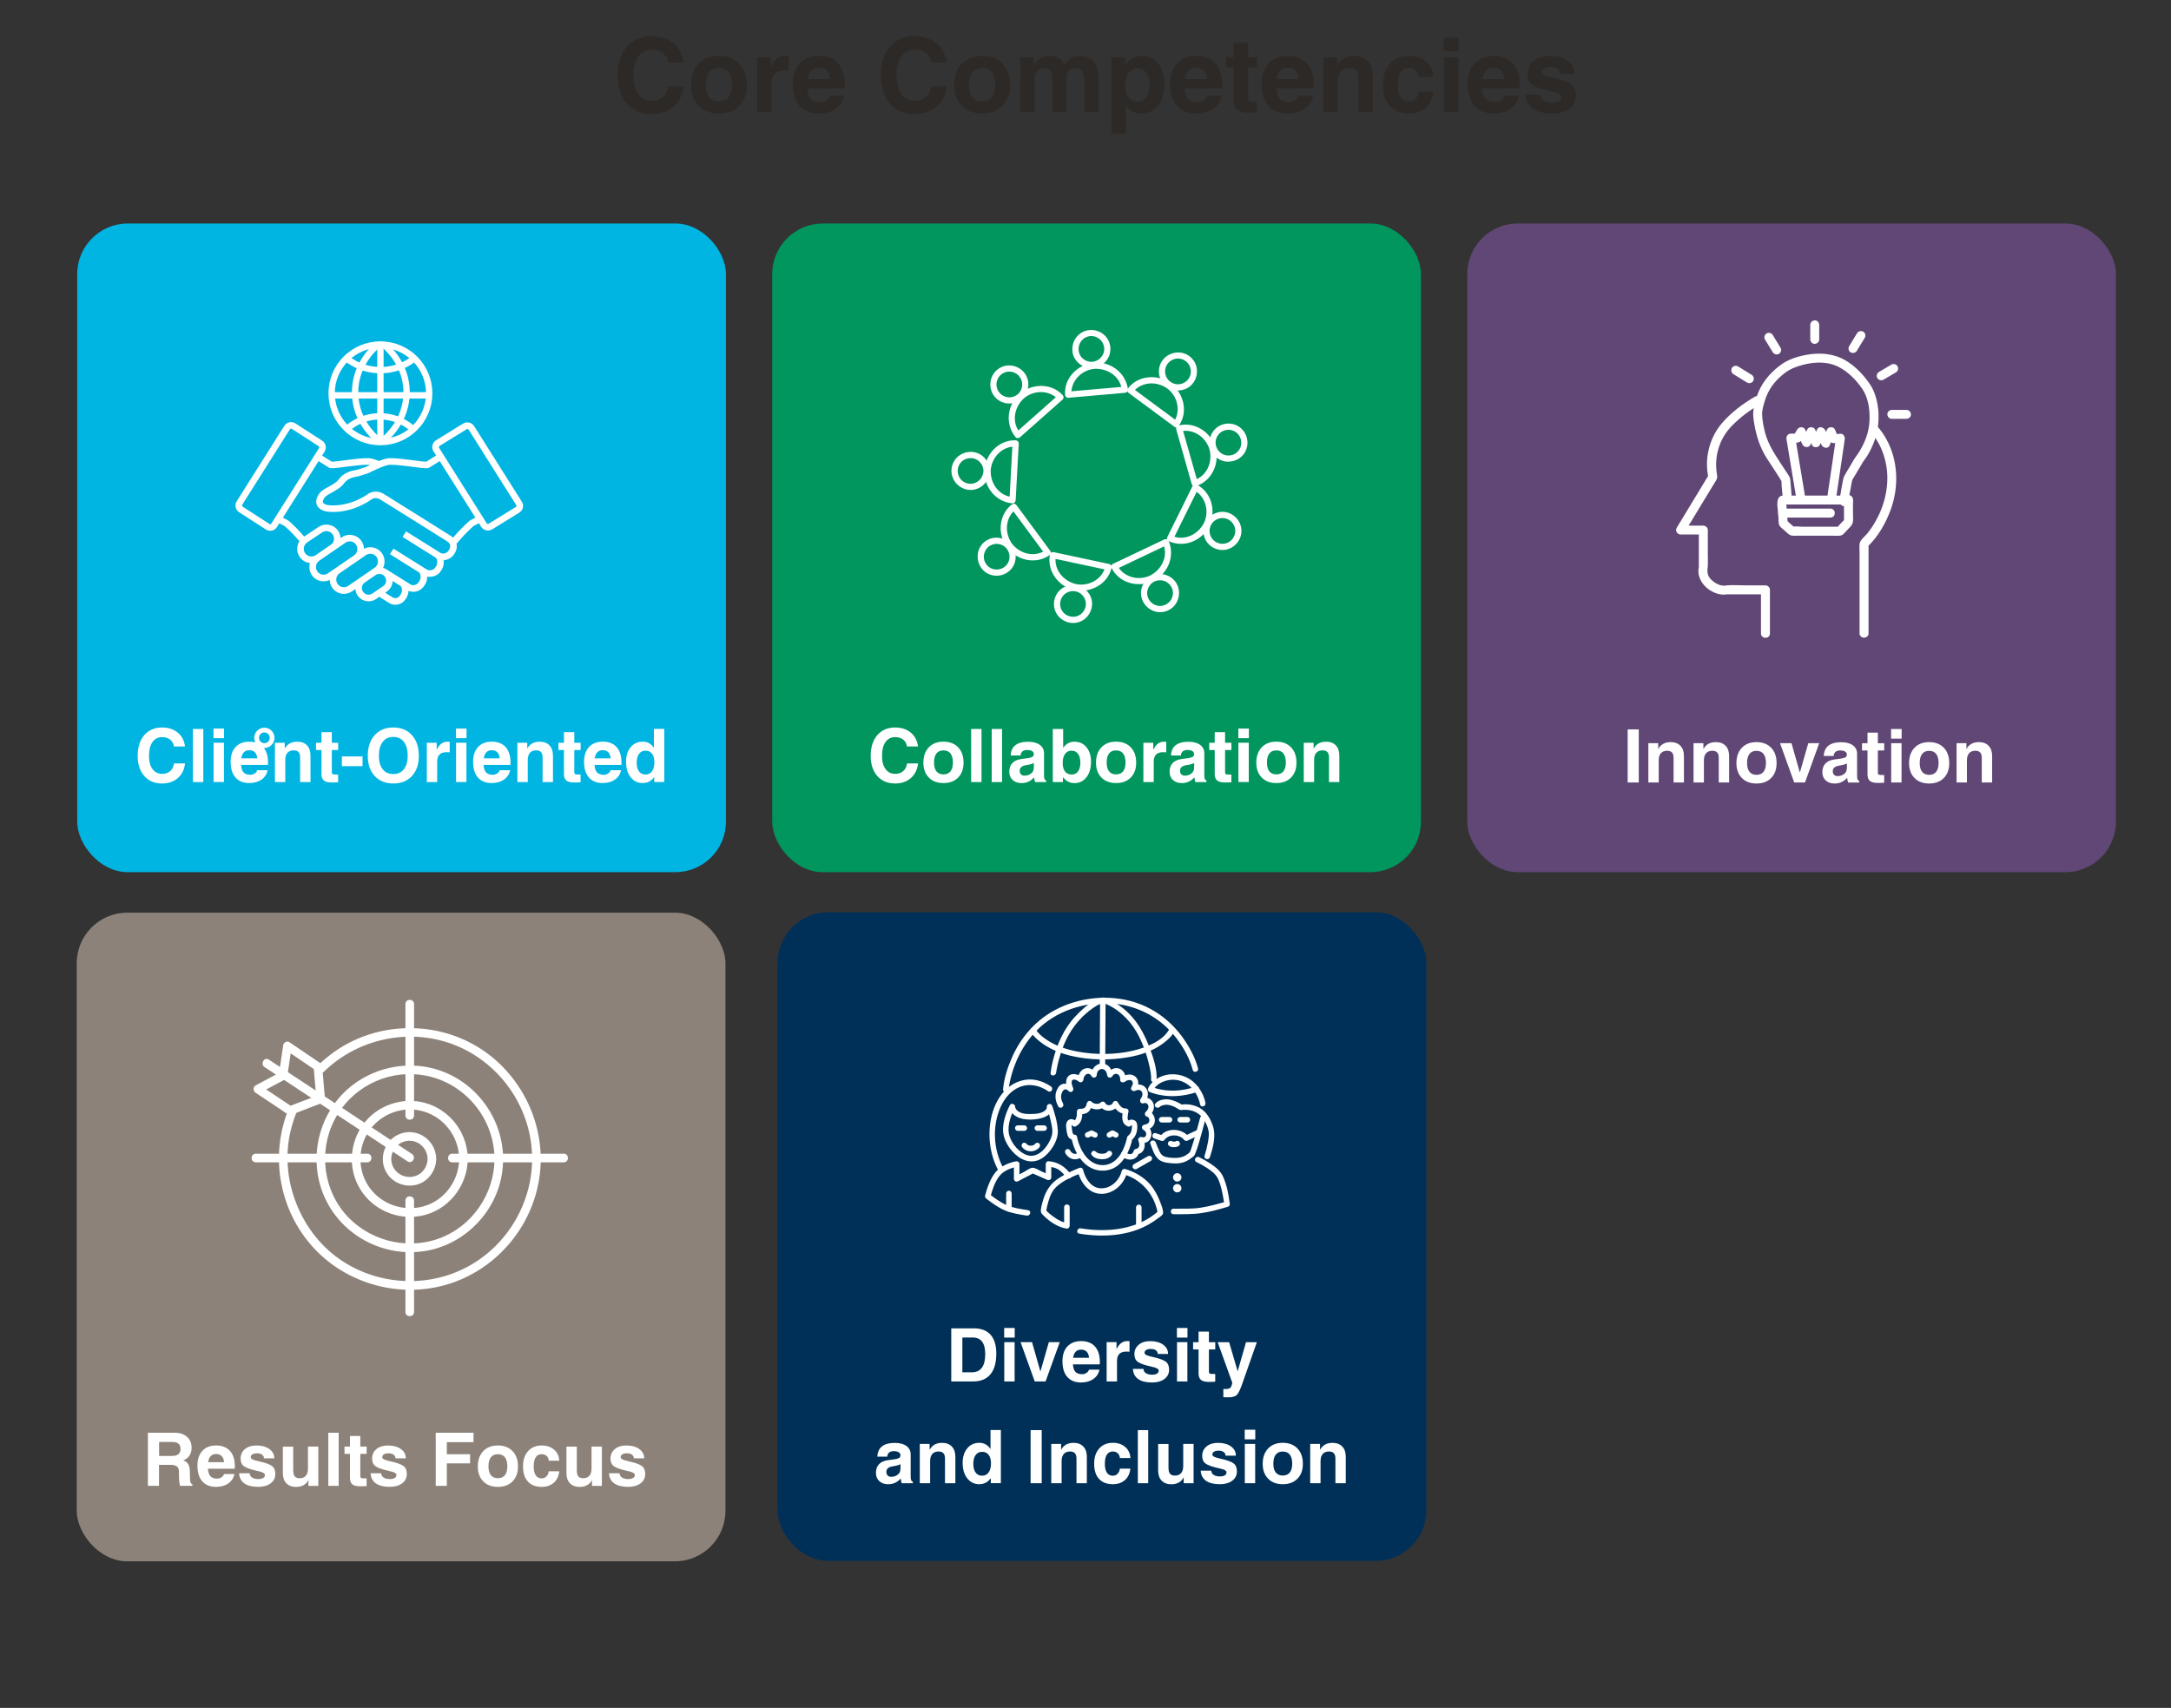 <?xml version="1.0" encoding="UTF-8"?>
<svg id="Layer_1" data-name="Layer 1" xmlns="http://www.w3.org/2000/svg" viewBox="0 0 675.01 531.06">
  <rect x="0" y="0" width="675.01" height="531.06" fill="#333333" stroke="none"/>
  <defs>
    <style>
      .cls-1, .cls-2 {
        fill: #fff;
      }

      .cls-3 {
        fill: #604775;
      }

      .cls-4 {
        fill: #00965e;
      }

      .cls-5 {
        fill: #003057;
      }

      .cls-2 {
        stroke-width: .99px;
      }

      .cls-2, .cls-6, .cls-7 {
        stroke: #fff;
        stroke-miterlimit: 10;
      }

      .cls-6 {
        stroke-width: 1.97px;
      }

      .cls-6, .cls-7 {
        fill: none;
      }

      .cls-8 {
        fill: #8c8279;
      }

      .cls-9 {
        fill: #2d2926;
      }

      .cls-10 {
        fill: #00b5e2;
      }

      .cls-7 {
        stroke-width: 1.48px;
      }
    </style>
  </defs>
  <rect class="cls-8" x="23.86" y="283.79" width="201.7" height="201.7" rx="15.72" ry="15.72"/>
  <rect class="cls-5" x="241.78" y="283.66" width="201.7" height="201.7" rx="15.72" ry="15.72"/>
  <g>
    <path class="cls-9" d="M212.55,26.8c-.29,2.66-1.33,4.77-3.12,6.33-1.79,1.56-4.06,2.34-6.82,2.34-3.23,0-5.79-1.08-7.7-3.23-1.9-2.16-2.85-5.07-2.85-8.75s.95-6.73,2.85-8.93c1.9-2.2,4.47-3.3,7.7-3.3,2.73,0,4.99,.74,6.78,2.21,1.79,1.47,2.84,3.47,3.16,5.99h-4.8c-.16-1.24-.69-2.22-1.6-2.95-.91-.73-2.07-1.09-3.48-1.09-1.78,0-3.18,.71-4.19,2.13s-1.52,3.39-1.52,5.91,.5,4.38,1.51,5.77,2.41,2.09,4.2,2.09c1.41,0,2.57-.41,3.48-1.22,.91-.81,1.45-1.91,1.6-3.3h4.8Z"/>
    <path class="cls-9" d="M217.21,32.89c-1.57-1.59-2.35-3.74-2.35-6.45s.78-4.97,2.35-6.6c1.57-1.63,3.68-2.45,6.34-2.45s4.8,.82,6.36,2.45c1.56,1.63,2.34,3.83,2.34,6.6s-.78,4.86-2.34,6.45-3.68,2.39-6.36,2.39-4.77-.8-6.34-2.39Zm9.38-2.67c.7-.88,1.05-2.15,1.05-3.83s-.35-3.02-1.05-3.91c-.7-.89-1.71-1.34-3.05-1.34s-2.35,.45-3.04,1.34c-.69,.89-1.04,2.2-1.04,3.91s.35,2.95,1.04,3.83c.69,.88,1.71,1.31,3.04,1.31s2.35-.44,3.05-1.31Z"/>
    <path class="cls-9" d="M235.36,17.85h4.27v3.05c.16-.33,.33-.66,.53-.97,1.05-1.69,2.41-2.53,4.08-2.53l1.02,.02v4.58c-.4-.04-.84-.06-1.34-.06-1.37,0-2.38,.34-3.05,1.02-.67,.68-1.01,1.7-1.01,3.08v8.83h-4.48V17.85Z"/>
    <path class="cls-9" d="M254.58,35.28c-2.58,0-4.58-.8-5.98-2.39-1.4-1.59-2.1-3.86-2.1-6.81,0-2.72,.71-4.85,2.14-6.38,1.43-1.54,3.41-2.3,5.94-2.3s4.59,.78,5.99,2.35c1.4,1.57,2.1,3.8,2.1,6.7,.02,.33,0,.67-.08,1.02h-11.58c.1,1.34,.4,2.35,.89,3.02,.62,.83,1.67,1.25,3.12,1.25,.68,0,1.3-.19,1.88-.58,.58-.38,.92-.85,1.04-1.39h4.56c-.39,1.73-1.28,3.08-2.68,4.06-1.4,.98-3.15,1.47-5.26,1.47Zm3.42-10.69c-.1-1.02-.38-1.82-.81-2.39-.57-.76-1.46-1.14-2.67-1.14s-2.04,.44-2.64,1.33c-.38,.56-.65,1.3-.81,2.2h6.94Z"/>
    <path class="cls-9" d="M294.35,26.8c-.29,2.66-1.33,4.77-3.12,6.33-1.79,1.56-4.06,2.34-6.82,2.34-3.23,0-5.79-1.08-7.7-3.23-1.9-2.16-2.85-5.07-2.85-8.75s.95-6.73,2.85-8.93c1.9-2.2,4.47-3.3,7.7-3.3,2.73,0,4.99,.74,6.78,2.21,1.79,1.47,2.84,3.47,3.16,5.99h-4.8c-.16-1.24-.69-2.22-1.6-2.95-.91-.73-2.07-1.09-3.48-1.09-1.78,0-3.18,.71-4.19,2.13s-1.52,3.39-1.52,5.91,.5,4.38,1.51,5.77,2.41,2.09,4.2,2.09c1.41,0,2.57-.41,3.48-1.22,.91-.81,1.45-1.91,1.6-3.3h4.8Z"/>
    <path class="cls-9" d="M299.01,32.89c-1.57-1.59-2.35-3.74-2.35-6.45s.78-4.97,2.35-6.6c1.57-1.63,3.68-2.45,6.34-2.45s4.8,.82,6.36,2.45c1.56,1.63,2.34,3.83,2.34,6.6s-.78,4.86-2.34,6.45-3.68,2.39-6.36,2.39-4.77-.8-6.34-2.39Zm9.38-2.67c.7-.88,1.05-2.15,1.05-3.83s-.35-3.02-1.05-3.91c-.7-.89-1.71-1.34-3.05-1.34s-2.35,.45-3.04,1.34c-.69,.89-1.04,2.2-1.04,3.91s.35,2.95,1.04,3.83c.69,.88,1.71,1.31,3.04,1.31s2.35-.44,3.05-1.31Z"/>
    <path class="cls-9" d="M317.16,17.85h4.27v2.73c.2-.48,.45-.91,.75-1.28,.99-1.27,2.42-1.91,4.31-1.91,1.5,0,2.72,.51,3.68,1.52,.37,.39,.67,.81,.89,1.28l.55-.89c.93-1.27,2.28-1.91,4.05-1.91s3.29,.55,4.33,1.64c1.04,1.09,1.56,2.61,1.56,4.55v11.27h-4.48v-9.98c0-1.27-.21-2.21-.63-2.82s-1.07-.91-1.94-.91c-.94,0-1.66,.29-2.15,.87s-.74,1.41-.74,2.49v10.36h-4.48v-10.72c0-1.02-.22-1.78-.65-2.27-.44-.49-1.11-.73-2.01-.73s-1.6,.29-2.08,.87c-.48,.58-.72,1.41-.72,2.49v10.36h-4.48V17.85Z"/>
    <path class="cls-9" d="M345.55,17.85h4.27v2.52l.3-.42c1.21-1.7,2.8-2.55,4.78-2.55,2.16,0,3.89,.8,5.2,2.39,1.31,1.59,1.96,3.69,1.96,6.3,0,2.76-.65,4.98-1.96,6.67-1.31,1.69-3.04,2.53-5.2,2.53-1.97,0-3.56-.79-4.77-2.38l-.09-.12v8.72h-4.48V17.85Zm8.06,13.75c1.2,0,2.13-.45,2.81-1.35,.68-.9,1.02-2.15,1.02-3.76s-.34-2.91-1.01-3.84-1.61-1.38-2.8-1.38-2.13,.47-2.8,1.42c-.67,.95-1.01,2.27-1.01,3.95,0,1.55,.34,2.77,1.01,3.64s1.6,1.31,2.79,1.31Z"/>
    <path class="cls-9" d="M371.92,35.28c-2.58,0-4.58-.8-5.98-2.39-1.4-1.59-2.1-3.86-2.1-6.81,0-2.72,.71-4.85,2.14-6.38,1.43-1.54,3.41-2.3,5.94-2.3s4.59,.78,5.99,2.35c1.4,1.57,2.1,3.8,2.1,6.7,.02,.33,0,.67-.08,1.02h-11.58c.1,1.34,.4,2.35,.89,3.02,.62,.83,1.67,1.25,3.12,1.25,.68,0,1.3-.19,1.88-.58,.58-.38,.92-.85,1.04-1.39h4.56c-.39,1.73-1.28,3.08-2.68,4.06-1.4,.98-3.15,1.47-5.26,1.47Zm3.42-10.69c-.11-1.02-.38-1.82-.81-2.39-.57-.76-1.46-1.14-2.67-1.14s-2.04,.44-2.64,1.33c-.38,.56-.65,1.3-.81,2.2h6.94Z"/>
    <path class="cls-9" d="M390.8,34.94c-.75,.06-1.67,.09-2.77,.09-1.58,0-2.72-.28-3.41-.85-.69-.57-1.04-1.5-1.04-2.79v-10.41h-2.36v-3.14h2.36v-4.58h4.48v4.58h2.73v3.14h-2.73v9.66c0,.4,.12,.66,.35,.78s.72,.19,1.46,.19h.92v3.33Z"/>
    <path class="cls-9" d="M400.38,35.28c-2.58,0-4.58-.8-5.98-2.39-1.4-1.59-2.1-3.86-2.1-6.81,0-2.72,.71-4.85,2.14-6.38,1.43-1.54,3.41-2.3,5.94-2.3s4.59,.78,5.99,2.35c1.4,1.57,2.1,3.8,2.1,6.7,.02,.33,0,.67-.08,1.02h-11.58c.1,1.34,.4,2.35,.89,3.02,.62,.83,1.67,1.25,3.12,1.25,.68,0,1.3-.19,1.88-.58,.58-.38,.92-.85,1.04-1.39h4.56c-.39,1.73-1.28,3.08-2.68,4.06-1.4,.98-3.15,1.47-5.26,1.47Zm3.42-10.69c-.11-1.02-.38-1.82-.81-2.39-.57-.76-1.46-1.14-2.67-1.14s-2.04,.44-2.64,1.33c-.38,.56-.65,1.3-.81,2.2h6.94Z"/>
    <path class="cls-9" d="M411.44,17.85h4.27v2.52c.18-.3,.37-.59,.58-.86,1.1-1.41,2.71-2.11,4.81-2.11,1.79,0,3.2,.53,4.21,1.59s1.52,2.54,1.52,4.42v11.44h-4.48v-10.62c0-1.05-.23-1.83-.68-2.34-.45-.5-1.15-.76-2.09-.76-1.18,0-2.08,.35-2.71,1.06-.63,.71-.95,1.73-.95,3.06v9.59h-4.48V17.85Z"/>
    <path class="cls-9" d="M445.67,28.55c-.23,2.12-1.02,3.77-2.36,4.95s-3.09,1.78-5.25,1.78c-2.57,0-4.56-.77-5.96-2.3-1.4-1.53-2.1-3.71-2.1-6.55s.73-4.97,2.18-6.6c1.45-1.63,3.41-2.45,5.88-2.45,2.19,0,3.98,.6,5.38,1.81,1.39,1.21,2.14,2.8,2.23,4.77h-4.56c-.04-.84-.34-1.53-.9-2.05-.56-.52-1.27-.78-2.15-.78-1.12,0-1.98,.45-2.57,1.35-.59,.9-.88,2.22-.88,3.95s.29,2.97,.88,3.85c.59,.88,1.45,1.32,2.57,1.32,.81,0,1.5-.28,2.06-.84s.89-1.3,.98-2.22h4.56Z"/>
    <path class="cls-9" d="M448.91,11.71h4.56v4.16h-4.56v-4.16Zm.05,6.14h4.48v17h-4.48V17.85Z"/>
    <path class="cls-9" d="M464.41,35.28c-2.58,0-4.58-.8-5.98-2.39-1.4-1.59-2.1-3.86-2.1-6.81,0-2.72,.71-4.85,2.14-6.38,1.43-1.54,3.41-2.3,5.94-2.3s4.59,.78,5.99,2.35c1.4,1.57,2.1,3.8,2.1,6.7,.02,.33,0,.67-.08,1.02h-11.58c.1,1.34,.4,2.35,.89,3.02,.62,.83,1.67,1.25,3.12,1.25,.68,0,1.3-.19,1.88-.58,.58-.38,.92-.85,1.04-1.39h4.56c-.39,1.73-1.28,3.08-2.68,4.06-1.4,.98-3.15,1.47-5.26,1.47Zm3.42-10.69c-.11-1.02-.38-1.82-.81-2.39-.57-.76-1.46-1.14-2.67-1.14s-2.04,.44-2.64,1.33c-.38,.56-.65,1.3-.81,2.2h6.94Z"/>
    <path class="cls-9" d="M485.09,22.94c0-.66-.27-1.18-.81-1.58-.54-.4-1.26-.59-2.16-.59s-1.54,.15-2.03,.45-.73,.71-.73,1.24c0,.38,.28,.7,.83,.97,.54,.26,1.5,.55,2.89,.86,2.75,.62,4.59,1.29,5.52,2.02,.93,.73,1.39,1.88,1.39,3.44,0,1.67-.68,3.01-2.02,4.02-1.35,1.02-3.13,1.52-5.34,1.52-2.62,0-4.63-.5-6.04-1.5-1.41-1-2.17-2.46-2.26-4.38h4.56c.03,.78,.38,1.39,1.04,1.84,.66,.44,1.56,.66,2.7,.66,.9,0,1.6-.15,2.1-.46,.51-.31,.76-.74,.76-1.29,0-.38-.24-.71-.73-.98-.49-.26-1.35-.53-2.58-.8-2.88-.65-4.8-1.33-5.77-2.05-.97-.71-1.45-1.81-1.45-3.3,0-1.69,.63-3.05,1.88-4.09,1.25-1.04,2.91-1.55,4.96-1.55,2.31,0,4.18,.51,5.59,1.52,1.42,1.02,2.12,2.36,2.12,4.02h-4.44Z"/>
  </g>
  <g>
    <path class="cls-1" d="M295.77,413.05h7.06c2.27,0,3.99,.67,5.17,2,1.18,1.33,1.77,3.28,1.77,5.85,0,2.83-.61,4.98-1.84,6.45-1.22,1.47-3.02,2.21-5.38,2.21h-6.78v-16.51Zm3.45,13.67h2.91c1.4,0,2.45-.47,3.15-1.42s1.05-2.37,1.05-4.26c0-1.71-.33-3-.98-3.86-.65-.86-1.63-1.29-2.94-1.29h-3.19v10.83Z"/>
    <path class="cls-1" d="M312.22,412.93h3.28v2.99h-3.28v-2.99Zm.03,4.41h3.22v12.22h-3.22v-12.22Z"/>
    <path class="cls-1" d="M317.32,417.34h3.56l2.6,9.12h.01l2.62-9.12h3.39l-4.41,12.22h-3.36l-4.41-12.22Z"/>
    <path class="cls-1" d="M336.15,429.88c-1.86,0-3.29-.57-4.3-1.72-1.01-1.14-1.51-2.78-1.51-4.9,0-1.95,.51-3.48,1.54-4.59s2.45-1.66,4.27-1.66,3.3,.56,4.31,1.69,1.51,2.73,1.51,4.81c.01,.24,0,.48-.06,.73h-8.32c.08,.97,.29,1.69,.64,2.17,.45,.6,1.2,.9,2.25,.9,.49,0,.94-.14,1.35-.42,.42-.28,.67-.61,.75-1h3.28c-.28,1.24-.92,2.22-1.93,2.92s-2.27,1.06-3.78,1.06Zm2.46-7.68c-.07-.73-.27-1.31-.58-1.72-.41-.55-1.05-.82-1.92-.82s-1.46,.32-1.9,.95c-.27,.4-.46,.93-.58,1.58h4.99Z"/>
    <path class="cls-1" d="M344.08,417.34h3.07v2.19c.11-.24,.24-.47,.38-.7,.76-1.21,1.73-1.82,2.93-1.82h.73v3.3c-.28-.03-.61-.04-.97-.04-.98,0-1.71,.24-2.2,.73-.48,.49-.72,1.22-.72,2.21v6.35h-3.22v-12.22Z"/>
    <path class="cls-1" d="M359.97,421.01c0-.47-.2-.85-.58-1.13-.39-.29-.91-.43-1.55-.43s-1.11,.11-1.46,.32c-.35,.21-.52,.51-.52,.89,0,.27,.2,.5,.59,.7,.39,.19,1.08,.39,2.08,.62,1.98,.44,3.3,.92,3.97,1.45,.67,.52,1,1.35,1,2.47,0,1.2-.48,2.16-1.45,2.89-.97,.73-2.25,1.09-3.84,1.09-1.88,0-3.33-.36-4.34-1.08s-1.55-1.77-1.62-3.14h3.28c.02,.56,.27,1,.75,1.32,.48,.32,1.12,.48,1.94,.48,.64,0,1.15-.11,1.51-.33s.54-.53,.54-.93c0-.28-.18-.51-.53-.71-.35-.19-.97-.38-1.85-.57-2.07-.46-3.45-.95-4.14-1.47-.7-.51-1.04-1.3-1.04-2.37,0-1.21,.45-2.19,1.35-2.94,.9-.75,2.09-1.12,3.57-1.12,1.66,0,3,.37,4.02,1.1,1.02,.73,1.53,1.69,1.53,2.89h-3.19Z"/>
    <path class="cls-1" d="M365.93,412.93h3.28v2.99h-3.28v-2.99Zm.03,4.41h3.22v12.22h-3.22v-12.22Z"/>
    <path class="cls-1" d="M377.85,429.63c-.54,.04-1.2,.07-1.99,.07-1.14,0-1.96-.2-2.45-.61s-.75-1.08-.75-2v-7.48h-1.7v-2.26h1.7v-3.29h3.22v3.29h1.97v2.26h-1.97v6.94c0,.29,.08,.47,.25,.56,.17,.09,.52,.13,1.05,.13h.66v2.39Z"/>
    <path class="cls-1" d="M386.41,429.82c-.7,2.06-1.31,3.35-1.81,3.88s-1.4,.79-2.69,.79l-1.54-.03v-2.58c.08,.03,.28,.04,.62,.04,.86,0,1.42-.18,1.68-.53,.16-.22,.33-.69,.49-1.39l-4.56-12.65h3.56l2.66,9.06h0l2.59-9.06h3.37l-4.38,12.48Z"/>
    <path class="cls-1" d="M276.11,461.51c-1.13,0-2.04-.32-2.73-.97-.69-.65-1.03-1.5-1.03-2.55,0-1.12,.31-2.01,.93-2.68s1.53-1.09,2.72-1.26l2.12-.29c.55-.08,1.01-.2,1.38-.38,.16-.07,.28-.21,.37-.4,.09-.19,.12-.39,.1-.59-.04-.34-.22-.61-.53-.81-.37-.23-.89-.35-1.58-.35-.61,0-1.09,.15-1.44,.45-.34,.3-.53,.72-.55,1.27h-3.09c.07-1.43,.55-2.5,1.46-3.21,.91-.71,2.24-1.07,3.99-1.07,1.52,0,2.72,.32,3.6,.96s1.32,1.52,1.32,2.62v6.83c0,.55,.04,.93,.13,1.15,.09,.22,.27,.4,.54,.52h0v.45h-3.48c-.14-.51-.24-.99-.28-1.46v-.02c-1.02,1.2-2.33,1.8-3.94,1.8Zm3.87-4.83v-1.4c-.37,.21-.87,.38-1.48,.5l-1.19,.22c-.56,.1-.99,.3-1.28,.58-.29,.28-.44,.63-.44,1.06,0,.49,.13,.87,.39,1.15,.26,.28,.63,.42,1.1,.42,1.03,0,1.86-.36,2.47-1.09,.12-.14,.22-.35,.3-.63s.12-.55,.12-.81Z"/>
    <path class="cls-1" d="M285.97,448.98h3.07v1.81c.13-.22,.27-.42,.42-.62,.79-1.01,1.95-1.52,3.46-1.52,1.29,0,2.3,.38,3.03,1.15,.73,.76,1.09,1.82,1.09,3.18v8.22h-3.22v-7.64c0-.76-.16-1.32-.49-1.68-.33-.36-.83-.54-1.5-.54-.85,0-1.5,.25-1.95,.76s-.68,1.24-.68,2.2v6.9h-3.22v-12.22Z"/>
    <path class="cls-1" d="M304.51,461.51c-1.56,0-2.81-.61-3.77-1.82-.95-1.21-1.43-2.81-1.43-4.8,0-1.87,.48-3.38,1.43-4.53,.95-1.15,2.2-1.72,3.75-1.72,1.39,0,2.5,.58,3.35,1.75l.13,.18v-5.9h3.22v16.51h-3.12v-1.56l-.06,.08c-.89,1.2-2.06,1.8-3.5,1.8Zm.86-10.07c-.86,0-1.54,.33-2.02,.99-.49,.66-.73,1.58-.73,2.76s.24,2.05,.72,2.7c.48,.65,1.16,.97,2.02,.97s1.55-.34,2.03-1.02c.49-.68,.73-1.63,.73-2.84,0-1.12-.24-1.99-.73-2.62s-1.16-.94-2.02-.94Z"/>
    <path class="cls-1" d="M320.44,444.69h3.45v16.51h-3.45v-16.51Z"/>
    <path class="cls-1" d="M326.85,448.98h3.07v1.81c.13-.22,.27-.42,.42-.62,.79-1.01,1.95-1.52,3.46-1.52,1.29,0,2.3,.38,3.03,1.15,.73,.76,1.09,1.82,1.09,3.18v8.22h-3.22v-7.64c0-.76-.16-1.32-.49-1.68-.33-.36-.83-.54-1.5-.54-.85,0-1.5,.25-1.95,.76s-.68,1.24-.68,2.2v6.9h-3.22v-12.22Z"/>
    <path class="cls-1" d="M351.46,456.67c-.17,1.52-.73,2.71-1.7,3.56s-2.22,1.28-3.77,1.28c-1.85,0-3.28-.55-4.28-1.65-1.01-1.1-1.51-2.67-1.51-4.71s.52-3.57,1.57-4.75c1.04-1.17,2.45-1.76,4.23-1.76,1.57,0,2.86,.43,3.86,1.3,1,.87,1.54,2.01,1.61,3.43h-3.28c-.03-.61-.25-1.1-.65-1.47-.4-.38-.92-.56-1.54-.56-.81,0-1.42,.32-1.85,.97s-.63,1.59-.63,2.84,.21,2.14,.63,2.77,1.04,.95,1.85,.95c.58,0,1.08-.2,1.48-.61s.64-.94,.71-1.59h3.28Z"/>
    <path class="cls-1" d="M353.78,444.69h3.22v16.51h-3.22v-16.51Z"/>
    <path class="cls-1" d="M363.33,456.63c0,.75,.16,1.3,.48,1.66,.32,.36,.82,.54,1.48,.54,.84,0,1.48-.25,1.93-.76,.45-.51,.67-1.24,.67-2.2v-6.88h3.22v12.22h-3.07v-1.83c-.11,.22-.25,.43-.4,.63-.79,1.01-1.94,1.52-3.45,1.52-1.29,0-2.29-.38-3.02-1.14s-1.08-1.81-1.08-3.16v-8.23h3.22v7.65Z"/>
    <path class="cls-1" d="M381.05,452.64c0-.47-.2-.85-.58-1.13-.39-.29-.91-.43-1.55-.43s-1.11,.11-1.46,.32c-.35,.21-.52,.51-.52,.89,0,.27,.2,.5,.59,.7,.39,.19,1.08,.39,2.08,.62,1.98,.44,3.3,.92,3.97,1.45,.67,.52,1,1.35,1,2.47,0,1.2-.48,2.16-1.45,2.89-.97,.73-2.25,1.09-3.84,1.09-1.88,0-3.33-.36-4.34-1.08s-1.55-1.77-1.62-3.14h3.28c.02,.56,.27,1,.75,1.32,.48,.32,1.12,.48,1.94,.48,.64,0,1.15-.11,1.51-.33s.54-.53,.54-.93c0-.28-.18-.51-.53-.71-.35-.19-.97-.38-1.85-.57-2.07-.46-3.45-.95-4.14-1.47-.7-.51-1.04-1.3-1.04-2.37,0-1.21,.45-2.19,1.35-2.94,.9-.75,2.09-1.12,3.57-1.12,1.66,0,3,.37,4.02,1.1,1.02,.73,1.53,1.69,1.53,2.89h-3.19Z"/>
    <path class="cls-1" d="M387.01,444.57h3.28v2.99h-3.28v-2.99Zm.03,4.41h3.22v12.22h-3.22v-12.22Z"/>
    <path class="cls-1" d="M394.29,459.79c-1.13-1.14-1.69-2.69-1.69-4.64s.56-3.57,1.69-4.75,2.64-1.76,4.55-1.76,3.45,.59,4.57,1.76,1.68,2.75,1.68,4.75-.56,3.49-1.68,4.64c-1.12,1.15-2.65,1.72-4.57,1.72s-3.43-.57-4.55-1.72Zm6.74-1.92c.5-.63,.75-1.55,.75-2.75s-.25-2.17-.75-2.81c-.5-.64-1.23-.96-2.19-.96s-1.69,.32-2.18,.96c-.5,.64-.75,1.58-.75,2.81s.25,2.12,.75,2.75,1.23,.94,2.18,.94,1.69-.31,2.19-.94Z"/>
    <path class="cls-1" d="M407.36,448.98h3.07v1.81c.13-.22,.27-.42,.42-.62,.79-1.01,1.95-1.52,3.46-1.52,1.29,0,2.3,.38,3.03,1.15,.73,.76,1.09,1.82,1.09,3.18v8.22h-3.22v-7.64c0-.76-.16-1.32-.49-1.68-.33-.36-.83-.54-1.5-.54-.85,0-1.5,.25-1.95,.76s-.68,1.24-.68,2.2v6.9h-3.22v-12.22Z"/>
  </g>
  <g>
    <path class="cls-1" d="M46.01,445.51h8.32c1.57,0,2.84,.42,3.8,1.26,.96,.84,1.44,1.95,1.44,3.33,0,1.59-.54,2.75-1.61,3.48-.29,.19-.61,.36-.97,.49,.2,.08,.39,.17,.55,.27,.94,.56,1.43,1.5,1.47,2.83l.08,2.71c.01,.54,.07,.92,.17,1.15,.1,.22,.28,.4,.56,.54v.44h-3.81c-.09-.17-.17-.54-.24-1.11s-.1-1.17-.11-1.83l-.02-1.53c-.02-.74-.23-1.27-.66-1.58s-1.12-.47-2.1-.47h-3.44v6.53h-3.45v-16.51Zm3.45,7.21h4c.89,0,1.56-.18,2-.54s.67-.91,.67-1.64-.21-1.27-.63-1.63-1.06-.54-1.9-.54h-4.13v4.37Z"/>
    <path class="cls-1" d="M67.2,462.34c-1.86,0-3.29-.57-4.3-1.72-1.01-1.14-1.51-2.78-1.51-4.9,0-1.95,.51-3.48,1.54-4.59s2.45-1.66,4.27-1.66,3.3,.56,4.31,1.69,1.51,2.73,1.51,4.81c.01,.24,0,.48-.06,.73h-8.32c.08,.97,.29,1.69,.64,2.17,.45,.6,1.2,.9,2.25,.9,.49,0,.94-.14,1.35-.42,.42-.28,.67-.61,.75-1h3.28c-.28,1.24-.92,2.22-1.93,2.92s-2.27,1.06-3.78,1.06Zm2.46-7.68c-.07-.73-.27-1.31-.58-1.72-.41-.55-1.05-.82-1.92-.82s-1.46,.32-1.9,.95c-.27,.4-.46,.93-.58,1.58h4.99Z"/>
    <path class="cls-1" d="M82.07,453.46c0-.47-.2-.85-.58-1.13-.39-.29-.91-.43-1.55-.43s-1.11,.11-1.46,.32c-.35,.21-.52,.51-.52,.89,0,.27,.2,.5,.59,.7,.39,.19,1.08,.39,2.08,.62,1.98,.44,3.3,.92,3.97,1.45,.67,.52,1,1.35,1,2.47,0,1.2-.48,2.16-1.45,2.89-.97,.73-2.25,1.09-3.84,1.09-1.88,0-3.33-.36-4.34-1.08s-1.55-1.77-1.62-3.14h3.28c.02,.56,.27,1,.75,1.32,.48,.32,1.12,.48,1.94,.48,.64,0,1.15-.11,1.51-.33s.54-.53,.54-.93c0-.28-.18-.51-.53-.71-.35-.19-.97-.38-1.85-.57-2.07-.46-3.45-.95-4.14-1.47-.7-.51-1.04-1.3-1.04-2.37,0-1.21,.45-2.19,1.35-2.94,.9-.75,2.09-1.12,3.57-1.12,1.66,0,3,.37,4.02,1.1,1.02,.73,1.53,1.69,1.53,2.89h-3.19Z"/>
    <path class="cls-1" d="M91.19,457.45c0,.75,.16,1.3,.48,1.66,.32,.36,.82,.54,1.48,.54,.84,0,1.48-.25,1.93-.76,.45-.51,.67-1.24,.67-2.2v-6.88h3.22v12.22h-3.07v-1.83c-.11,.22-.25,.43-.4,.63-.79,1.01-1.94,1.52-3.45,1.52-1.29,0-2.29-.38-3.02-1.14s-1.08-1.81-1.08-3.16v-8.23h3.22v7.65Z"/>
    <path class="cls-1" d="M102.08,445.51h3.22v16.51h-3.22v-16.51Z"/>
    <path class="cls-1" d="M114,462.09c-.54,.04-1.2,.07-1.99,.07-1.14,0-1.96-.2-2.45-.61s-.75-1.08-.75-2v-7.48h-1.7v-2.26h1.7v-3.29h3.22v3.29h1.97v2.26h-1.97v6.94c0,.29,.08,.47,.25,.56,.17,.09,.52,.13,1.05,.13h.66v2.39Z"/>
    <path class="cls-1" d="M122.96,453.46c0-.47-.2-.85-.58-1.13-.39-.29-.91-.43-1.55-.43s-1.11,.11-1.46,.32c-.35,.21-.52,.51-.52,.89,0,.27,.2,.5,.59,.7,.39,.19,1.08,.39,2.08,.62,1.98,.44,3.3,.92,3.97,1.45,.67,.52,1,1.35,1,2.47,0,1.2-.48,2.16-1.45,2.89-.97,.73-2.25,1.09-3.84,1.09-1.88,0-3.33-.36-4.34-1.08s-1.55-1.77-1.62-3.14h3.28c.02,.56,.27,1,.75,1.32,.48,.32,1.12,.48,1.94,.48,.64,0,1.15-.11,1.51-.33s.54-.53,.54-.93c0-.28-.18-.51-.53-.71-.35-.19-.97-.38-1.85-.57-2.07-.46-3.45-.95-4.14-1.47-.7-.51-1.04-1.3-1.04-2.37,0-1.21,.45-2.19,1.35-2.94,.9-.75,2.09-1.12,3.57-1.12,1.66,0,3,.37,4.02,1.1,1.02,.73,1.53,1.69,1.53,2.89h-3.19Z"/>
    <path class="cls-1" d="M135.48,462.02v-16.51h11.75v2.93h-8.3v3.75h7.23v2.84h-7.23v6.99h-3.45Z"/>
    <path class="cls-1" d="M150.25,460.62c-1.13-1.14-1.69-2.69-1.69-4.64s.56-3.57,1.69-4.75,2.64-1.76,4.55-1.76,3.45,.59,4.57,1.76,1.68,2.75,1.68,4.75-.56,3.49-1.68,4.64c-1.12,1.15-2.65,1.72-4.57,1.72s-3.43-.57-4.55-1.72Zm6.74-1.92c.5-.63,.75-1.55,.75-2.75s-.25-2.17-.75-2.81c-.5-.64-1.23-.96-2.19-.96s-1.69,.32-2.18,.96c-.5,.64-.75,1.58-.75,2.81s.25,2.12,.75,2.75,1.23,.94,2.18,.94,1.69-.31,2.19-.94Z"/>
    <path class="cls-1" d="M173.88,457.5c-.17,1.52-.73,2.71-1.7,3.56s-2.22,1.28-3.77,1.28c-1.85,0-3.28-.55-4.28-1.65-1.01-1.1-1.51-2.67-1.51-4.71s.52-3.57,1.57-4.75c1.04-1.17,2.45-1.76,4.23-1.76,1.57,0,2.86,.43,3.86,1.3,1,.87,1.54,2.01,1.61,3.43h-3.28c-.03-.61-.25-1.1-.65-1.47-.4-.38-.92-.56-1.54-.56-.81,0-1.42,.32-1.85,.97s-.63,1.59-.63,2.84,.21,2.14,.63,2.77,1.04,.95,1.85,.95c.58,0,1.08-.2,1.48-.61s.64-.94,.71-1.59h3.28Z"/>
    <path class="cls-1" d="M179.36,457.45c0,.75,.16,1.3,.48,1.66,.32,.36,.82,.54,1.48,.54,.84,0,1.48-.25,1.93-.76,.45-.51,.67-1.24,.67-2.2v-6.88h3.22v12.22h-3.07v-1.83c-.11,.22-.25,.43-.4,.63-.79,1.01-1.94,1.52-3.45,1.52-1.29,0-2.29-.38-3.02-1.14s-1.08-1.81-1.08-3.16v-8.23h3.22v7.65Z"/>
    <path class="cls-1" d="M197.08,453.46c0-.47-.2-.85-.58-1.13-.39-.29-.91-.43-1.55-.43s-1.11,.11-1.46,.32c-.35,.21-.52,.51-.52,.89,0,.27,.2,.5,.59,.7,.39,.19,1.08,.39,2.08,.62,1.98,.44,3.3,.92,3.97,1.45,.67,.52,1,1.35,1,2.47,0,1.2-.48,2.16-1.45,2.89-.97,.73-2.25,1.09-3.84,1.09-1.88,0-3.33-.36-4.34-1.08s-1.55-1.77-1.62-3.14h3.28c.02,.56,.27,1,.75,1.32,.48,.32,1.12,.48,1.94,.48,.64,0,1.15-.11,1.51-.33s.54-.53,.54-.93c0-.28-.18-.51-.53-.71-.35-.19-.97-.38-1.85-.57-2.07-.46-3.45-.95-4.14-1.47-.7-.51-1.04-1.3-1.04-2.37,0-1.21,.45-2.19,1.35-2.94,.9-.75,2.09-1.12,3.57-1.12,1.66,0,3,.37,4.02,1.1,1.02,.73,1.53,1.69,1.53,2.89h-3.19Z"/>
  </g>
  <rect class="cls-10" x="24.01" y="69.5" width="201.7" height="201.7" rx="15.72" ry="15.72"/>
  <rect class="cls-4" x="240.1" y="69.5" width="201.7" height="201.7" rx="15.72" ry="15.72"/>
  <rect class="cls-3" x="456.2" y="69.5" width="201.7" height="201.7" rx="15.72" ry="15.72"/>
  <g>
    <path class="cls-1" d="M57.53,237.39c-.21,1.91-.96,3.42-2.24,4.55s-2.92,1.68-4.9,1.68c-2.32,0-4.17-.78-5.53-2.32-1.37-1.55-2.05-3.65-2.05-6.29s.68-4.83,2.05-6.42c1.37-1.58,3.21-2.38,5.53-2.38,1.96,0,3.59,.53,4.87,1.59,1.29,1.06,2.04,2.5,2.27,4.31h-3.45c-.11-.89-.5-1.6-1.15-2.12-.66-.52-1.49-.79-2.5-.79-1.28,0-2.29,.51-3.01,1.53-.73,1.02-1.09,2.44-1.09,4.25s.36,3.15,1.09,4.15c.72,1,1.73,1.5,3.02,1.5,1.01,0,1.85-.29,2.5-.88,.66-.58,1.04-1.37,1.15-2.37h3.45Z"/>
    <path class="cls-1" d="M59.99,226.67h3.22v16.51h-3.22v-16.51Z"/>
    <path class="cls-1" d="M66.38,226.54h3.28v2.99h-3.28v-2.99Zm.03,4.41h3.22v12.22h-3.22v-12.22Z"/>
    <path class="cls-1" d="M77.52,243.49c-1.86,0-3.29-.57-4.3-1.72-1.01-1.14-1.51-2.78-1.51-4.9,0-1.95,.51-3.48,1.54-4.59s2.45-1.66,4.27-1.66,3.3,.56,4.31,1.69,1.51,2.73,1.51,4.81c.01,.24,0,.48-.06,.73h-8.32c.08,.97,.29,1.69,.64,2.17,.45,.6,1.2,.9,2.25,.9,.49,0,.94-.14,1.35-.42,.42-.28,.67-.61,.75-1h3.28c-.28,1.24-.92,2.22-1.93,2.92s-2.27,1.06-3.78,1.06Zm2.46-7.68c-.07-.73-.27-1.31-.58-1.72-.41-.55-1.05-.82-1.92-.82s-1.46,.32-1.9,.95c-.27,.4-.46,.93-.58,1.58h4.99Z"/>
    <path class="cls-1" d="M85.47,230.96h3.07v1.81c.13-.22,.27-.42,.42-.62,.79-1.01,1.95-1.52,3.46-1.52,1.29,0,2.3,.38,3.03,1.15,.73,.76,1.09,1.82,1.09,3.18v8.22h-3.22v-7.64c0-.76-.16-1.32-.49-1.68-.33-.36-.83-.54-1.5-.54-.85,0-1.5,.25-1.95,.76s-.68,1.24-.68,2.2v6.9h-3.22v-12.22Z"/>
    <path class="cls-1" d="M105.14,243.24c-.54,.04-1.2,.07-1.99,.07-1.14,0-1.96-.2-2.45-.61s-.75-1.08-.75-2v-7.48h-1.7v-2.26h1.7v-3.29h3.22v3.29h1.97v2.26h-1.97v6.94c0,.29,.08,.47,.25,.56,.17,.09,.52,.13,1.05,.13h.66v2.39Z"/>
    <path class="cls-1" d="M106.3,235.21h6.42v3.03h-6.42v-3.03Z"/>
    <path class="cls-1" d="M116.5,241.3c-1.43-1.55-2.15-3.65-2.15-6.29s.71-4.83,2.15-6.42c1.43-1.58,3.36-2.38,5.78-2.38s4.37,.79,5.8,2.38c1.43,1.58,2.14,3.72,2.14,6.42s-.71,4.74-2.14,6.29c-1.43,1.55-3.36,2.32-5.8,2.32s-4.35-.78-5.78-2.32Zm9.08-2.12c.79-1.01,1.19-2.41,1.19-4.2s-.4-3.26-1.19-4.29-1.89-1.55-3.3-1.55-2.5,.52-3.29,1.55c-.79,1.03-1.19,2.46-1.19,4.29s.39,3.19,1.18,4.2,1.89,1.51,3.3,1.51,2.51-.5,3.3-1.51Z"/>
    <path class="cls-1" d="M132.71,230.96h3.07v2.19c.11-.24,.24-.47,.38-.7,.76-1.21,1.73-1.82,2.93-1.82h.73v3.3c-.28-.03-.61-.04-.97-.04-.98,0-1.71,.24-2.2,.73-.48,.49-.72,1.22-.72,2.21v6.35h-3.22v-12.22Z"/>
    <path class="cls-1" d="M141.77,226.54h3.28v2.99h-3.28v-2.99Zm.03,4.41h3.22v12.22h-3.22v-12.22Z"/>
    <path class="cls-1" d="M152.91,243.49c-1.86,0-3.29-.57-4.3-1.72-1.01-1.14-1.51-2.78-1.51-4.9,0-1.95,.51-3.48,1.54-4.59s2.45-1.66,4.27-1.66,3.3,.56,4.31,1.69,1.51,2.73,1.51,4.81c.01,.24,0,.48-.06,.73h-8.32c.08,.97,.29,1.69,.64,2.17,.45,.6,1.2,.9,2.25,.9,.49,0,.94-.14,1.35-.42,.42-.28,.67-.61,.75-1h3.28c-.28,1.24-.92,2.22-1.93,2.92s-2.27,1.06-3.78,1.06Zm2.46-7.68c-.07-.73-.27-1.31-.58-1.72-.41-.55-1.05-.82-1.92-.82s-1.46,.32-1.9,.95c-.27,.4-.46,.93-.58,1.58h4.99Z"/>
    <path class="cls-1" d="M160.86,230.96h3.07v1.81c.13-.22,.27-.42,.42-.62,.79-1.01,1.95-1.52,3.46-1.52,1.29,0,2.3,.38,3.03,1.15,.73,.76,1.09,1.82,1.09,3.18v8.22h-3.22v-7.64c0-.76-.16-1.32-.49-1.68-.33-.36-.83-.54-1.5-.54-.85,0-1.5,.25-1.95,.76s-.68,1.24-.68,2.2v6.9h-3.22v-12.22Z"/>
    <path class="cls-1" d="M180.53,243.24c-.54,.04-1.2,.07-1.99,.07-1.14,0-1.96-.2-2.45-.61s-.75-1.08-.75-2v-7.48h-1.7v-2.26h1.7v-3.29h3.22v3.29h1.97v2.26h-1.97v6.94c0,.29,.08,.47,.25,.56,.17,.09,.52,.13,1.05,.13h.66v2.39Z"/>
    <path class="cls-1" d="M187.41,243.49c-1.86,0-3.29-.57-4.3-1.72-1.01-1.14-1.51-2.78-1.51-4.9,0-1.95,.51-3.48,1.54-4.59s2.45-1.66,4.27-1.66,3.3,.56,4.31,1.69,1.51,2.73,1.51,4.81c.01,.24,0,.48-.06,.73h-8.32c.08,.97,.29,1.69,.64,2.17,.45,.6,1.2,.9,2.25,.9,.49,0,.94-.14,1.35-.42,.42-.28,.67-.61,.75-1h3.28c-.28,1.24-.92,2.22-1.93,2.92s-2.27,1.06-3.78,1.06Zm2.46-7.68c-.07-.73-.27-1.31-.58-1.72-.41-.55-1.05-.82-1.92-.82s-1.46,.32-1.9,.95c-.27,.4-.46,.93-.58,1.58h4.99Z"/>
    <path class="cls-1" d="M199.85,243.49c-1.56,0-2.81-.61-3.77-1.82-.95-1.21-1.43-2.81-1.43-4.8,0-1.87,.48-3.38,1.43-4.53,.95-1.15,2.2-1.72,3.75-1.72,1.39,0,2.5,.58,3.35,1.75l.13,.18v-5.9h3.22v16.51h-3.12v-1.56l-.06,.08c-.89,1.2-2.06,1.8-3.5,1.8Zm.86-10.07c-.86,0-1.54,.33-2.02,.99-.49,.66-.73,1.58-.73,2.76s.24,2.05,.72,2.7c.48,.65,1.16,.97,2.02,.97s1.55-.34,2.03-1.02c.49-.68,.73-1.63,.73-2.84,0-1.12-.24-1.99-.73-2.62s-1.16-.94-2.02-.94Z"/>
  </g>
  <g>
    <path class="cls-1" d="M285.44,237.39c-.21,1.91-.96,3.42-2.24,4.55s-2.92,1.68-4.9,1.68c-2.32,0-4.17-.78-5.53-2.32-1.37-1.55-2.05-3.65-2.05-6.29s.68-4.83,2.05-6.42c1.37-1.58,3.21-2.38,5.53-2.38,1.96,0,3.59,.53,4.87,1.59,1.29,1.06,2.04,2.5,2.27,4.31h-3.45c-.11-.89-.5-1.6-1.15-2.12-.66-.52-1.49-.79-2.5-.79-1.28,0-2.29,.51-3.01,1.53-.73,1.02-1.09,2.44-1.09,4.25s.36,3.15,1.09,4.15c.72,1,1.73,1.5,3.02,1.5,1.01,0,1.85-.29,2.5-.88,.66-.58,1.04-1.37,1.15-2.37h3.45Z"/>
    <path class="cls-1" d="M288.79,241.77c-1.13-1.14-1.69-2.69-1.69-4.64s.56-3.57,1.69-4.75,2.64-1.76,4.55-1.76,3.45,.59,4.57,1.76,1.68,2.75,1.68,4.75-.56,3.49-1.68,4.64c-1.12,1.15-2.65,1.72-4.57,1.72s-3.43-.57-4.55-1.72Zm6.74-1.92c.5-.63,.75-1.55,.75-2.75s-.25-2.17-.75-2.81c-.5-.64-1.23-.96-2.19-.96s-1.69,.32-2.18,.96c-.5,.64-.75,1.58-.75,2.81s.25,2.12,.75,2.75,1.23,.94,2.18,.94,1.69-.31,2.19-.94Z"/>
    <path class="cls-1" d="M301.95,226.67h3.22v16.51h-3.22v-16.51Z"/>
    <path class="cls-1" d="M308.34,226.67h3.22v16.51h-3.22v-16.51Z"/>
    <path class="cls-1" d="M317.57,243.49c-1.13,0-2.04-.32-2.73-.97-.69-.65-1.03-1.5-1.03-2.55,0-1.12,.31-2.01,.93-2.68s1.53-1.09,2.72-1.26l2.12-.29c.55-.08,1.01-.2,1.38-.38,.16-.07,.28-.21,.37-.4,.09-.19,.12-.39,.1-.59-.04-.34-.22-.61-.53-.81-.37-.23-.89-.35-1.58-.35-.61,0-1.09,.15-1.44,.45-.34,.3-.53,.72-.55,1.27h-3.09c.07-1.43,.55-2.5,1.46-3.21,.91-.71,2.24-1.07,3.99-1.07,1.52,0,2.72,.32,3.6,.96s1.32,1.52,1.32,2.62v6.83c0,.55,.04,.93,.13,1.15,.09,.22,.27,.4,.54,.52h0v.45h-3.48c-.14-.51-.24-.99-.28-1.46v-.02c-1.02,1.2-2.33,1.8-3.94,1.8Zm3.87-4.83v-1.4c-.37,.21-.87,.38-1.48,.5l-1.19,.22c-.56,.1-.99,.3-1.28,.58-.29,.28-.44,.63-.44,1.06,0,.49,.13,.87,.39,1.15,.26,.28,.63,.42,1.1,.42,1.03,0,1.86-.36,2.47-1.09,.12-.14,.22-.35,.3-.63s.12-.55,.12-.81Z"/>
    <path class="cls-1" d="M327.34,226.67h3.22v5.88l.07-.09c.87-1.22,2.01-1.83,3.44-1.83,1.55,0,2.8,.57,3.74,1.72s1.41,2.65,1.41,4.53c0,1.98-.47,3.58-1.41,4.8s-2.19,1.82-3.74,1.82c-1.42,0-2.56-.57-3.44-1.71l-.13-.18v1.57h-3.16v-16.51Zm5.81,14.17c.87,0,1.55-.32,2.03-.97,.49-.65,.73-1.55,.73-2.7s-.24-2.09-.73-2.76c-.49-.66-1.16-.99-2.02-.99s-1.53,.34-2.02,1.02c-.49,.68-.73,1.63-.73,2.84,0,1.12,.24,1.99,.73,2.62,.48,.63,1.15,.94,2.01,.94Z"/>
    <path class="cls-1" d="M342.46,241.77c-1.13-1.14-1.69-2.69-1.69-4.64s.56-3.57,1.69-4.75,2.64-1.76,4.55-1.76,3.45,.59,4.57,1.76,1.68,2.75,1.68,4.75-.56,3.49-1.68,4.64c-1.12,1.15-2.65,1.72-4.57,1.72s-3.43-.57-4.55-1.72Zm6.74-1.92c.5-.63,.75-1.55,.75-2.75s-.25-2.17-.75-2.81c-.5-.64-1.23-.96-2.19-.96s-1.69,.32-2.18,.96c-.5,.64-.75,1.58-.75,2.81s.25,2.12,.75,2.75,1.23,.94,2.18,.94,1.69-.31,2.19-.94Z"/>
    <path class="cls-1" d="M355.5,230.96h3.07v2.19c.11-.24,.24-.47,.38-.7,.76-1.21,1.73-1.82,2.93-1.82h.73v3.3c-.29-.03-.61-.04-.97-.04-.98,0-1.71,.24-2.2,.73-.48,.49-.72,1.22-.72,2.21v6.35h-3.22v-12.22Z"/>
    <path class="cls-1" d="M367.41,243.49c-1.13,0-2.04-.32-2.73-.97-.69-.65-1.03-1.5-1.03-2.55,0-1.12,.31-2.01,.93-2.68s1.53-1.09,2.72-1.26l2.12-.29c.55-.08,1.01-.2,1.38-.38,.16-.07,.28-.21,.37-.4,.09-.19,.12-.39,.1-.59-.04-.34-.22-.61-.53-.81-.37-.23-.89-.35-1.58-.35-.61,0-1.09,.15-1.44,.45-.34,.3-.53,.72-.55,1.27h-3.09c.07-1.43,.55-2.5,1.46-3.21,.91-.71,2.24-1.07,3.99-1.07,1.52,0,2.72,.32,3.6,.96,.88,.64,1.32,1.52,1.32,2.62v6.83c0,.55,.04,.93,.13,1.15,.09,.22,.27,.4,.54,.52h0v.45h-3.48c-.14-.51-.24-.99-.28-1.46v-.02c-1.02,1.2-2.33,1.8-3.94,1.8Zm3.87-4.83v-1.4c-.37,.21-.87,.38-1.48,.5l-1.19,.22c-.56,.1-.99,.3-1.28,.58-.29,.28-.44,.63-.44,1.06,0,.49,.13,.87,.39,1.15,.26,.28,.63,.42,1.1,.42,1.03,0,1.86-.36,2.47-1.09,.12-.14,.22-.35,.3-.63s.12-.55,.12-.81Z"/>
    <path class="cls-1" d="M382.88,243.24c-.54,.04-1.2,.07-1.99,.07-1.14,0-1.96-.2-2.46-.61s-.75-1.08-.75-2v-7.48h-1.7v-2.26h1.7v-3.29h3.22v3.29h1.97v2.26h-1.97v6.94c0,.29,.08,.47,.25,.56,.17,.09,.52,.13,1.05,.13h.66v2.39Z"/>
    <path class="cls-1" d="M385.02,226.54h3.28v2.99h-3.28v-2.99Zm.03,4.41h3.22v12.22h-3.22v-12.22Z"/>
    <path class="cls-1" d="M392.3,241.77c-1.13-1.14-1.69-2.69-1.69-4.64s.56-3.57,1.69-4.75,2.64-1.76,4.55-1.76,3.45,.59,4.57,1.76,1.68,2.75,1.68,4.75-.56,3.49-1.68,4.64c-1.12,1.15-2.65,1.72-4.57,1.72s-3.43-.57-4.55-1.72Zm6.74-1.92c.5-.63,.75-1.55,.75-2.75s-.25-2.17-.75-2.81c-.5-.64-1.23-.96-2.19-.96s-1.69,.32-2.18,.96c-.5,.64-.75,1.58-.75,2.81s.25,2.12,.75,2.75,1.23,.94,2.18,.94,1.69-.31,2.19-.94Z"/>
    <path class="cls-1" d="M405.37,230.96h3.06v1.81c.13-.22,.27-.42,.42-.62,.79-1.01,1.95-1.52,3.46-1.52,1.29,0,2.3,.38,3.03,1.15,.73,.76,1.09,1.82,1.09,3.18v8.22h-3.22v-7.64c0-.76-.16-1.32-.49-1.68s-.83-.54-1.5-.54c-.85,0-1.49,.25-1.95,.76s-.68,1.24-.68,2.2v6.9h-3.22v-12.22Z"/>
  </g>
  <g>
    <path class="cls-1" d="M506.08,226.8h3.45v16.51h-3.45v-16.51Z"/>
    <path class="cls-1" d="M512.5,231.09h3.07v1.81c.13-.22,.27-.42,.42-.62,.79-1.01,1.95-1.52,3.46-1.52,1.29,0,2.3,.38,3.03,1.15,.73,.76,1.09,1.82,1.09,3.18v8.22h-3.22v-7.64c0-.76-.16-1.32-.49-1.68-.33-.36-.83-.54-1.5-.54-.85,0-1.5,.25-1.95,.76s-.68,1.24-.68,2.2v6.9h-3.22v-12.22Z"/>
    <path class="cls-1" d="M526.55,231.09h3.07v1.81c.13-.22,.27-.42,.42-.62,.79-1.01,1.95-1.52,3.46-1.52,1.29,0,2.3,.38,3.03,1.15,.73,.76,1.09,1.82,1.09,3.18v8.22h-3.22v-7.64c0-.76-.16-1.32-.49-1.68-.33-.36-.83-.54-1.5-.54-.85,0-1.5,.25-1.95,.76s-.68,1.24-.68,2.2v6.9h-3.22v-12.22Z"/>
    <path class="cls-1" d="M541.58,241.91c-1.13-1.14-1.69-2.69-1.69-4.64s.56-3.57,1.69-4.75,2.64-1.76,4.55-1.76,3.45,.59,4.57,1.76,1.68,2.75,1.68,4.75-.56,3.49-1.68,4.64c-1.12,1.15-2.65,1.72-4.57,1.72s-3.43-.57-4.55-1.72Zm6.74-1.92c.5-.63,.75-1.55,.75-2.75s-.25-2.17-.75-2.81c-.5-.64-1.23-.96-2.19-.96s-1.69,.32-2.18,.96c-.5,.64-.75,1.58-.75,2.81s.25,2.12,.75,2.75,1.23,.94,2.18,.94,1.69-.31,2.19-.94Z"/>
    <path class="cls-1" d="M553.45,231.09h3.56l2.6,9.12h.01l2.62-9.12h3.39l-4.41,12.22h-3.36l-4.41-12.22Z"/>
    <path class="cls-1" d="M570.37,243.63c-1.13,0-2.04-.32-2.73-.97-.69-.65-1.03-1.5-1.03-2.55,0-1.12,.31-2.01,.93-2.68s1.53-1.09,2.72-1.26l2.12-.29c.55-.08,1.01-.2,1.38-.38,.16-.07,.28-.21,.37-.4,.09-.19,.12-.39,.1-.59-.04-.34-.22-.61-.53-.81-.37-.23-.89-.35-1.58-.35-.61,0-1.09,.15-1.44,.45-.34,.3-.53,.72-.55,1.27h-3.09c.07-1.43,.55-2.5,1.46-3.21,.91-.71,2.24-1.07,3.99-1.07,1.52,0,2.72,.32,3.6,.96s1.32,1.52,1.32,2.62v6.83c0,.55,.04,.93,.13,1.15,.09,.22,.27,.4,.54,.52h0v.45h-3.48c-.14-.51-.24-.99-.28-1.46v-.02c-1.02,1.2-2.33,1.8-3.94,1.8Zm3.87-4.83v-1.4c-.37,.21-.87,.38-1.48,.5l-1.19,.22c-.56,.1-.99,.3-1.28,.58-.29,.28-.44,.63-.44,1.06,0,.49,.13,.87,.39,1.15,.26,.28,.63,.42,1.1,.42,1.03,0,1.86-.36,2.47-1.09,.12-.14,.22-.35,.3-.63s.12-.55,.12-.81Z"/>
    <path class="cls-1" d="M585.84,243.38c-.54,.04-1.2,.07-1.99,.07-1.14,0-1.96-.2-2.45-.61s-.75-1.08-.75-2v-7.48h-1.7v-2.26h1.7v-3.29h3.22v3.29h1.97v2.26h-1.97v6.94c0,.29,.08,.47,.25,.56,.17,.09,.52,.13,1.05,.13h.66v2.39Z"/>
    <path class="cls-1" d="M587.98,226.68h3.28v2.99h-3.28v-2.99Zm.03,4.41h3.22v12.22h-3.22v-12.22Z"/>
    <path class="cls-1" d="M595.26,241.91c-1.13-1.14-1.69-2.69-1.69-4.64s.56-3.57,1.69-4.75,2.64-1.76,4.55-1.76,3.45,.59,4.57,1.76,1.68,2.75,1.68,4.75-.56,3.49-1.68,4.64c-1.12,1.15-2.65,1.72-4.57,1.72s-3.43-.57-4.55-1.72Zm6.74-1.92c.5-.63,.75-1.55,.75-2.75s-.25-2.17-.75-2.81c-.5-.64-1.23-.96-2.19-.96s-1.69,.32-2.18,.96c-.5,.64-.75,1.58-.75,2.81s.25,2.12,.75,2.75,1.23,.94,2.18,.94,1.69-.31,2.19-.94Z"/>
    <path class="cls-1" d="M608.33,231.09h3.07v1.81c.13-.22,.27-.42,.42-.62,.79-1.01,1.95-1.52,3.46-1.52,1.29,0,2.3,.38,3.03,1.15,.73,.76,1.09,1.82,1.09,3.18v8.22h-3.22v-7.64c0-.76-.16-1.32-.49-1.68-.33-.36-.83-.54-1.5-.54-.85,0-1.5,.25-1.95,.76s-.68,1.24-.68,2.2v6.9h-3.22v-12.22Z"/>
  </g>
  <path class="cls-2" d="M161.05,157.5c-.05,.24-.2,.44-.41,.57l-8.45,5.21c-.14,.09-.31,.14-.48,.14-.33,0-.63-.16-.8-.43l-14.81-23.48c-.13-.21-.17-.45-.12-.69,.05-.24,.2-.44,.41-.57l8.45-5.21c.15-.09,.31-.14,.49-.14,.33,0,.62,.16,.8,.43l14.81,23.48c.13,.21,.17,.45,.12,.69m-12.54,3.64c-2.11,1.07-2.13,1.09-2.5,1.43-2.29,2.1-3.46,3.43-4.39,4.5-.25,.29-.5,.57-.75,.85-.23-.3-.52-.57-.86-.79-.81-.51-19.87-12.48-21.01-13.15-2.34-1.35-4.11-.1-4.18-.05-6.8,4.71-12.92,3.64-13.28,3.57-.95-.28-1.5-.69-1.64-1.2-.21-.79,.54-1.82,.85-2.16,.56-.53,1.39-.98,2.27-1.47,1.33-.73,2.7-1.49,3.54-2.68,1.14-1.61,3.21-2.06,3.34-2.09,1.03-.16,2.5-.57,4.38-1.21,.04-.01,.06-.03,.11-.05,.55-.28,1.94-.97,3.38-1.58,0,0,.18-.08,.27-.11,1.26-.52,2.39-.89,3.02-.92,1.82-.08,4.89,.32,7.36,.65,1.69,.22,3.16,.41,3.98,.43,0,0,.06,0,.06,0,.53,.01,.79-.15,.79-.15l3.61-2.27,4.81,7.62,6.83,10.83Zm-8.36,9.91l-.27,.43c-.32,.5-.85,.89-1.47,1.06s-1.24,.09-1.72-.2l-10.29-6.43-.56,.89,9.73,6.09c1.02,.64,1.09,2.39,.45,3.4l-.27,.43c-.31,.5-.8,.84-1.37,.98-.54,.13-1.3,.21-1.79-.09l-10.11-6.33-.57,.88,8.53,5.34c.59,.39,.75,1.09,.8,1.47,.08,.66-.06,1.37-.39,1.89l-.27,.43c-.68,1.08-2.18,1.5-3.16,.89l-7.55-4.73h0s0,0,0,0c-.47-.29-1.02-.48-1.58-.53,.35-.47,.6-1.02,.71-1.62,.19-1.03-.03-2.08-.63-2.94-.73-1.07-1.94-1.7-3.24-1.7-.8,0-1.56,.24-2.22,.69l-.35,.24c.23-1.01,.06-2.12-.57-3.05-.73-1.09-1.95-1.74-3.27-1.74-.78,0-1.53,.23-2.19,.67l-1.21,.83c.2-1.03-.01-2.07-.59-2.94-.73-1.09-1.95-1.74-3.27-1.74-.78,0-1.53,.23-2.18,.66,0,0-4.75,3.18-4.8,3.22-.13-.14-.25-.29-.38-.44-.93-1.07-2.1-2.4-4.39-4.51-.24-.22-.77-.52-2.47-1.4l11.65-18.45,3.57,2.25c.42,.27,1.35,.18,4.83-.28,2.47-.32,5.55-.72,7.37-.65,.29,.01,.82,.11,1.79,.45-1.13,.5-2.11,.99-2.56,1.22-1.81,.63-3.21,1.02-4.17,1.16h-.02c-.11,.02-2.59,.51-4.02,2.52-.7,.99-1.96,1.68-3.19,2.36-.95,.52-1.84,1.01-2.5,1.64l-.02,.02c-.06,.07-1.53,1.63-1.11,3.16,.24,.9,1.04,1.56,2.38,1.95h.04c.27,.07,6.75,1.38,14.12-3.73,.05-.04,1.31-.9,3.04,.1,1.13,.67,20.79,13.01,20.98,13.13,1.03,.64,1.34,2.01,.7,3.03m-15.08,13.98l-.28,.43c-.31,.5-.79,.84-1.37,.98-.57,.13-1.16,.03-1.66-.28l-2.9-1.82,1.22-.83c1.23-.88,1.75-2.4,1.43-3.79l3.24,2.03c.89,.71,.92,2.33,.32,3.28m-8.97-.07c-.44,.31-.95,.48-1.49,.48-.84,0-1.62-.41-2.11-1.09-.81-1.14-.55-2.72,.56-3.55l3.43-2.35c.44-.31,.95-.48,1.49-.48,.84,0,1.62,.41,2.11,1.09,.82,1.16,.55,2.77-.6,3.59l-3.38,2.31Zm-7.53-2.35c-.48,.33-1.04,.5-1.63,.5-.95,0-1.84-.46-2.37-1.25-.44-.63-.6-1.4-.46-2.15,.13-.72,.53-1.35,1.12-1.78l8.29-5.71c.48-.33,1.04-.5,1.63-.5,.95,0,1.84,.46,2.37,1.25,.44,.63,.6,1.4,.46,2.15-.14,.75-.57,1.41-1.2,1.84l-8.21,5.64Zm-6.34-3.89c-.48,.32-1.03,.49-1.6,.49-.96,0-1.86-.48-2.39-1.28-.88-1.32-.53-3.11,.79-3.99l8.12-5.59c.48-.32,1.03-.49,1.6-.49,.96,0,1.86,.48,2.39,1.28,.88,1.32,.53,3.11-.79,4l-8.12,5.59Zm-5.39-5.17c-.96,0-1.86-.48-2.39-1.28-.88-1.32-.53-3.11,.79-3.99l4.65-3.12c.48-.32,1.03-.49,1.6-.49,.96,0,1.86,.48,2.39,1.28,.43,.64,.58,1.4,.43,2.16-.11,.53-.36,1.01-.72,1.4l-5.15,3.55h0c-.47,.32-1.03,.49-1.6,.49m-12.04-10.46c-.17,.27-.45,.42-.77,.42-.17,0-.34-.05-.49-.14l-8.34-5.39c-.43-.28-.55-.86-.28-1.29l14.82-23.47c.17-.26,.45-.42,.77-.42,.17,0,.34,.05,.49,.14l8.33,5.39c.43,.28,.56,.85,.29,1.29l-14.82,23.47Zm77.02-6.84l-14.81-23.48c-.37-.58-1-.92-1.69-.92-.37,0-.73,.1-1.04,.29l-8.45,5.21c-.45,.28-.76,.71-.88,1.23-.12,.51-.03,1.04,.25,1.49l1.1,1.74-3.41,2.15c-.12,.07-.23,.1-.31,.11-.68,.02-2.3-.19-4.03-.42-2.64-.34-5.64-.74-7.54-.66-.75,.03-1.94,.42-3.14,.91-1.45-.58-2.48-.88-3.14-.91-1.91-.08-4.91,.31-7.55,.66-1.76,.23-3.75,.49-4.18,.41l-3.53-2.22,1.04-1.65c.58-.92,.31-2.14-.6-2.73l-8.34-5.39c-.32-.2-.68-.31-1.06-.31-.68,0-1.3,.34-1.66,.91l-14.82,23.47c-.58,.92-.31,2.14,.6,2.73l8.34,5.39c.32,.21,.68,.31,1.06,.31,.68,0,1.3-.34,1.66-.91l1.01-1.59c1.12,.58,2.14,1.12,2.32,1.29,2.25,2.06,3.34,3.32,4.31,4.42,.14,.16,.28,.32,.42,.48-1.02,1.3-1.14,3.17-.18,4.62,.73,1.09,1.95,1.74,3.27,1.74,.09,0,.18,0,.26,0-.6,1.22-.55,2.71,.26,3.92,.73,1.09,1.95,1.74,3.27,1.74,.78,0,1.54-.23,2.19-.67l.29-.2s-.02,.09-.03,.13c-.19,1.03,.03,2.08,.63,2.94,.73,1.07,1.95,1.7,3.24,1.7,.8,0,1.57-.24,2.22-.69l1.88-1.29c-.18,.93,.01,1.94,.61,2.77,.68,.96,1.79,1.53,2.96,1.53,.75,0,1.48-.23,2.09-.66l1.22-.84,3.29,2.07c.52,.33,1.11,.5,1.72,.5,.24,0,.49-.03,.74-.08,.85-.2,1.57-.71,2.02-1.44l.28-.43c.49-.78,.67-1.82,.51-2.77l.41,.26c1.47,.92,3.62,.35,4.61-1.23l.27-.43c.46-.73,.66-1.67,.54-2.58,0-.08-.02-.15-.04-.23,.61,.29,1.4,.33,2.36,.11,.85-.2,1.57-.71,2.02-1.44l.27-.43c.56-.9,.73-2.14,.42-3.19,.44,.06,.9,.03,1.35-.1,.87-.24,1.63-.79,2.09-1.52l.27-.43c.52-.84,.62-1.82,.34-2.7,.36-.38,.68-.76,1.03-1.15,.96-1.11,2.06-2.36,4.31-4.42,.27-.24,.28-.26,2.35-1.31l.95,1.5c.36,.58,1,.93,1.69,.93,.37,0,.73-.1,1.04-.29l8.45-5.21c.45-.28,.76-.71,.88-1.22,.12-.51,.03-1.04-.25-1.49"/>
  <circle class="cls-7" cx="82.2" cy="229.43" r="2.41"/>
  <circle class="cls-6" cx="118.28" cy="122.3" r="15.17"/>
  <line class="cls-6" x1="103.13" y1="122.93" x2="133.43" y2="122.93"/>
  <line class="cls-6" x1="118.28" y1="106.27" x2="118.28" y2="137.46"/>
  <path class="cls-6" d="M117.54,107.15c-.81,.65-7.18,5.94-7.14,14.92,.04,8.7,6.07,13.87,6.91,14.56"/>
  <path class="cls-6" d="M119.28,107.15c.81,.65,7.18,5.94,7.14,14.92-.04,8.7-6.07,13.87-6.91,14.56"/>
  <path class="cls-6" d="M107.04,110.77c.49,.49,4.5,4.35,11.31,4.32,6.6-.02,10.52-3.67,11.05-4.18"/>
  <path class="cls-6" d="M107.42,133.84c.47-.49,4.27-4.4,10.74-4.38,6.27,.02,9.99,3.72,10.49,4.23"/>
  <g>
    <g>
      <path class="cls-1" d="M340.1,112.77c-5.03,.58-9.26,4.7-8.95,9.95,.03,.49,.42,1.02,.97,.97,5.88-.52,11.76-1.03,17.63-1.54,.47-.04,1.03-.41,.97-.97-.61-5.25-5.42-8.86-10.62-8.41-1.23,.11-1.24,2.04,0,1.94,4.04-.35,8.19,2.23,8.69,6.48l.97-.97c-5.88,.52-11.76,1.03-17.63,1.54l.97,.97c-.24-4.12,2.98-7.56,7.01-8.02,1.22-.14,1.24-2.08,0-1.94Z"/>
      <path class="cls-1" d="M339.29,114.45c2.49-.02,4.7-1.55,5.59-3.87s.16-5.03-1.72-6.59-4.68-1.87-6.84-.59-3.25,3.78-2.82,6.23c.48,2.78,3.03,4.77,5.8,4.82,1.25,.02,1.25-1.91,0-1.94-1.64-.03-3.18-1.05-3.73-2.63s-.07-3.45,1.29-4.53,3.15-1.12,4.55-.26,2.16,2.53,1.86,4.14c-.37,1.91-2.04,3.26-3.97,3.28-1.25,0-1.25,1.95,0,1.94Z"/>
    </g>
    <g>
      <path class="cls-1" d="M363.87,119.1c-4.04-2.84-9.98-2.41-13.1,1.6-.41,.53-.35,1.12,.2,1.52,4.75,3.51,9.49,7.02,14.23,10.52,.44,.33,1.05,.04,1.32-.35,3.06-4.37,1.47-10.26-2.65-13.29-1-.74-1.97,.94-.98,1.67,3.33,2.46,4.37,7.2,1.95,10.65l1.32-.35c-4.74-3.51-9.49-7.02-14.23-10.52l.2,1.52c2.64-3.38,7.35-3.69,10.76-1.29,1.02,.72,1.99-.96,.98-1.67Z"/>
      <path class="cls-1" d="M362.26,119.89c1.88,1.65,4.56,2.02,6.79,.85s3.43-3.7,3.06-6.17-2.29-4.43-4.67-4.88-4.99,.62-6.29,2.78c-1.43,2.39-.94,5.55,1.11,7.42,.39,.35,.99,.38,1.37,0,.36-.36,.39-1.01,0-1.37-.68-.63-1.08-1.28-1.28-2.16-.02-.1-.04-.2-.06-.3-.02-.11,0-.01,0,0,0-.07-.01-.13-.02-.2-.02-.23-.02-.47,0-.7,0-.04,.03-.28,0-.14,.02-.12,.04-.23,.06-.35,.05-.23,.12-.46,.2-.68,.04-.1,0-.03,0,0,.03-.06,.06-.13,.09-.19,.05-.09,.09-.18,.15-.27,.06-.11,.13-.21,.19-.31,.03-.04,.06-.09,.09-.13,0-.01,.1-.13,.04-.06,.31-.38,.66-.69,.99-.9,.73-.46,1.46-.66,2.3-.64,.12,0,.23,.01,.35,.02s.02,0,0,0c.07,0,.13,.02,.2,.03,.23,.04,.46,.1,.69,.18,.2,.07,.23,.08,.47,.21,.22,.11,.43,.24,.62,.39,.06,.05,.28,.24,.41,.38,.09,.09,.17,.18,.25,.27,.03,.04,.07,.08,.1,.12-.06-.08,.02,.04,.04,.06,.13,.18,.24,.37,.34,.57,.12,.23,.13,.27,.23,.57,.25,.81,.26,1.55,.01,2.36-.12,.4-.26,.7-.54,1.12-.2,.3-.57,.7-.88,.92-.75,.56-1.61,.82-2.54,.8-.13,0-.27-.01-.4-.03,.14,.01-.14-.02-.19-.03-.25-.05-.49-.12-.73-.21-.3-.1-.9-.47-1.18-.72-.39-.34-.98-.39-1.37,0-.35,.35-.39,1.02,0,1.37Z"/>
    </g>
    <g>
      <path class="cls-1" d="M377.91,139.14c-1.52-4.86-6.45-8.11-11.52-6.83-.5,.13-.82,.69-.68,1.19,1.61,5.68,3.22,11.35,4.83,17.03,.14,.49,.69,.83,1.19,.68,5.06-1.59,7.58-7.09,6.17-12.07-.34-1.2-2.21-.69-1.87,.51,1.11,3.94-.76,8.42-4.82,9.69l1.19,.68c-1.61-5.68-3.22-11.35-4.83-17.03l-.68,1.19c4.03-1.02,7.94,1.63,9.14,5.47,.37,1.19,2.24,.68,1.87-.51Z"/>
      <path class="cls-1" d="M376.14,138.81c.47,2.34,2.4,4.3,4.78,4.68s5.02-.74,6.23-2.98,.87-4.95-.78-6.83-4.32-2.46-6.56-1.57c-2.7,1.08-4.16,3.85-3.68,6.69,.09,.52,.72,.8,1.19,.68,.55-.15,.76-.67,.68-1.19-.28-1.63,.54-3.3,1.96-4.12s3.32-.67,4.58,.42,1.76,2.93,1.14,4.52-2.13,2.55-3.78,2.53c-1.97-.02-3.53-1.47-3.9-3.35-.1-.51-.71-.81-1.19-.68-.53,.15-.78,.68-.68,1.19Z"/>
    </g>
    <g>
      <path class="cls-1" d="M376.02,163.53c2.13-4.59,.76-10.36-3.87-12.81-.44-.23-1.08-.14-1.32,.35-2.62,5.29-5.24,10.58-7.85,15.86-.21,.43-.15,1.09,.35,1.32,4.79,2.22,10.39-.06,12.7-4.72,.55-1.11-1.12-2.09-1.67-.98-1.8,3.64-6.18,5.82-10.05,4.03l.35,1.32c2.62-5.29,5.24-10.58,7.85-15.86l-1.32,.35c3.65,1.93,4.88,6.49,3.18,10.17-.52,1.12,1.15,2.11,1.67,.98Z"/>
      <path class="cls-1" d="M374.99,161.99c-1.27,2.12-1.11,4.82,.41,6.77s4.21,2.76,6.54,1.96,4.03-3.05,4.06-5.57-1.58-4.76-3.91-5.64c-2.63-1-5.61,.14-7.09,2.48-.67,1.06,1.01,2.03,1.67,.98,.91-1.43,2.64-2.14,4.2-1.8,.86,.19,1.59,.6,2.19,1.26,.51,.56,.89,1.43,.98,2.11,.22,1.72-.66,3.36-2.22,4.15-1.42,.71-3.28,.47-4.5-.7-1.39-1.33-1.62-3.38-.64-5.02,.64-1.07-1.03-2.04-1.67-.98Z"/>
    </g>
    <g>
      <path class="cls-1" d="M358.62,180.63c4.58-2.32,6.79-7.78,4.69-12.53-.22-.51-.9-.55-1.32-.35-5.33,2.54-10.66,5.07-15.99,7.6-.49,.23-.57,.89-.35,1.32,2.42,4.75,8.33,6.16,12.97,3.95,1.12-.53,.14-2.2-.98-1.67-3.74,1.78-8.41,.5-10.32-3.26l-.35,1.32c5.33-2.53,10.66-5.07,15.99-7.6l-1.32-.35c1.69,3.82-.45,8.08-4,9.88-1.11,.56-.13,2.23,.98,1.67Z"/>
      <path class="cls-1" d="M358.72,178.82c-2.32,.88-3.95,3.02-3.97,5.54s1.59,4.76,3.93,5.64,5.02,.11,6.55-1.76,1.85-4.67,.57-6.84c-1.42-2.41-4.44-3.51-7.08-2.58-.49,.17-.82,.66-.68,1.19,.13,.48,.7,.85,1.19,.68,1.62-.57,3.39-.17,4.53,1.17s1.21,3.14,.39,4.55-2.54,2.26-4.14,1.96c-1.69-.31-3.04-1.65-3.3-3.38s.78-3.64,2.52-4.3c.49-.19,.82-.65,.68-1.19-.13-.47-.7-.86-1.19-.68Z"/>
    </g>
    <g>
      <path class="cls-1" d="M334.15,183.5c4.99,.93,10.22-1.82,11.46-6.92,.12-.49-.15-1.08-.68-1.19-5.77-1.23-11.54-2.47-17.31-3.7-.48-.1-1.09,.14-1.19,.68-.96,5.2,2.63,10.04,7.72,11.14,1.21,.26,1.73-1.6,.51-1.87-3.98-.86-7.14-4.56-6.37-8.76l-1.19,.68c5.77,1.23,11.54,2.47,17.31,3.7l-.68-1.19c-.98,4.02-5.09,6.31-9.08,5.57-1.22-.23-1.74,1.64-.51,1.87Z"/>
      <path class="cls-1" d="M335.36,182.12c-2.38-.71-4.97,.12-6.47,2.1s-1.61,4.74-.26,6.8,3.98,3.15,6.43,2.54,4.18-2.72,4.46-5.18c.32-2.8-1.53-5.39-4.16-6.26-1.19-.39-1.69,1.48-.51,1.87,1.57,.52,2.7,1.98,2.77,3.62s-.92,3.25-2.47,3.89-3.45,.2-4.58-1.11c-1.07-1.24-1.25-3.07-.47-4.51,.94-1.71,2.91-2.45,4.75-1.9,1.2,.36,1.71-1.51,.51-1.87Z"/>
    </g>
    <g>
      <path class="cls-1" d="M313.24,170.4c3.04,3.91,8.85,5.18,13,2.27,.39-.27,.68-.88,.35-1.32-3.51-4.74-7.01-9.49-10.52-14.24-.4-.55-.99-.61-1.52-.2-4.07,3.17-4.45,9.26-1.46,13.29,.73,.99,2.41,.03,1.67-.98-2.52-3.41-2.29-8.26,1.16-10.95l-1.52-.2c3.51,4.74,7.01,9.49,10.52,14.24l.35-1.32c-3.52,2.46-8.11,1.31-10.66-1.97-.32-.42-1.03-.33-1.37,0-.41,.4-.32,.96,0,1.37Z"/>
      <path class="cls-1" d="M314.96,170.05c-1.33-2.14-3.81-3.23-6.28-2.76s-4.31,2.48-4.66,4.86,.79,4.98,3.02,6.17,4.97,.85,6.85-.84c2.08-1.87,2.48-5.04,1.08-7.43-.63-1.07-2.3-.1-1.67,.98,.86,1.46,.77,3.29-.29,4.58-1.13,1.38-2.9,1.8-4.49,1.26s-2.63-2.12-2.63-3.73,.98-3.17,2.55-3.76c1.8-.68,3.83-.03,4.87,1.65,.65,1.06,2.33,.09,1.67-.98Z"/>
    </g>
    <g>
      <path class="cls-1" d="M306.08,146.38c-.14,5.12,3.54,9.71,8.74,10.14,.54,.04,.94-.48,.97-.97,.32-5.89,.64-11.78,.96-17.67,.03-.53-.47-.95-.97-.97-5.33-.14-9.41,4.33-9.7,9.47-.07,1.24,1.87,1.24,1.94,0,.23-4.12,3.53-7.65,7.77-7.54l-.97-.97c-.32,5.89-.64,11.78-.96,17.67l.97-.97c-4.16-.35-6.91-4.2-6.8-8.2,.03-1.25-1.9-1.25-1.94,0Z"/>
      <path class="cls-1" d="M307.61,147.4c.33-2.45-.71-4.91-2.91-6.15s-4.97-.92-6.88,.73-2.49,4.33-1.59,6.58,3.18,3.86,5.69,3.79c2.79-.08,5.24-2.17,5.69-4.94,.08-.52-.13-1.04-.68-1.19-.46-.13-1.11,.16-1.19,.68-.28,1.71-1.45,3.06-3.16,3.44s-3.37-.41-4.23-1.82-.77-3.24,.25-4.55,2.84-1.85,4.44-1.33c1.75,.57,2.95,2.43,2.71,4.27-.07,.52,.12,1.04,.68,1.19,.45,.12,1.12-.15,1.19-.68Z"/>
    </g>
    <g>
      <path class="cls-1" d="M316.86,122.61c-3.75,3.48-4.41,9.37-1.07,13.34,.35,.42,1,.32,1.37,0,4.42-3.91,8.84-7.82,13.25-11.73,.4-.36,.34-1,0-1.37-3.62-3.89-9.72-3.65-13.56-.24-.93,.83,.44,2.19,1.37,1.37,3.08-2.74,7.94-2.85,10.82,.24v-1.37c-4.42,3.91-8.84,7.82-13.25,11.73h1.37c-2.68-3.19-1.85-7.89,1.07-10.6,.92-.85-.46-2.22-1.37-1.37Z"/>
      <path class="cls-1" d="M317.23,124.4c2-1.49,2.98-4.01,2.3-6.45s-2.87-4.14-5.37-4.32-4.83,1.32-5.78,3.57-.45,4.99,1.38,6.68c2.03,1.89,5.21,2.14,7.48,.52,.42-.3,.63-.84,.35-1.32-.25-.42-.9-.65-1.32-.35-.39,.28-.75,.48-1.14,.61-.49,.16-.74,.21-1.22,.21-.82,.01-1.57-.2-2.29-.66-.63-.41-1.25-1.16-1.51-1.84-.08-.22-.15-.44-.2-.67-.01-.05-.02-.1-.03-.16,0,0-.03-.17-.02-.08,0,0-.02-.21-.03-.3-.03-.5,0-.8,.1-1.22,.21-.84,.59-1.49,1.25-2.08,.28-.25,.71-.52,1.05-.67,.31-.14,.88-.28,1.14-.3,.86-.08,1.63,.07,2.33,.45,.78,.42,1.35,1.03,1.76,1.86,.37,.75,.45,1.75,.27,2.55-.21,.92-.71,1.75-1.46,2.31-.42,.31-.63,.84-.35,1.32,.24,.41,.9,.66,1.32,.35Z"/>
    </g>
  </g>
  <g>
    <path class="cls-1" d="M580.97,196.94v-27.84l-.41,.99c3.35-3.13,5.83-7.5,7.36-11.77,2.54-7.09,2.26-15.17-1.44-21.81-.8-1.44-1.76-2.91-2.95-4.07-1.28-1.26-3.25,.71-1.97,1.97,2.95,2.89,4.72,7.69,5.14,11.87,.7,7.04-1.76,14.15-6.14,19.64-.7,.87-2.25,2.01-2.38,3.18-.09,.91,0,1.88,0,2.79v25.04c0,1.79,2.79,1.8,2.79,0h0Z"/>
    <path class="cls-1" d="M545.8,123.26c-3.9,2.24-7.76,5.14-10.64,8.6-3.75,4.51-5.3,11.02-3.94,16.77l.14-1.07c-3.34,5.51-6.69,11.02-10.03,16.54-.55,.91,.16,2.1,1.2,2.1h7.06l-1.39-1.39v10.67c0,.31-.01,.62,0,.93,.01,.33,.07-.42,.03-.21-.04,.25-.1,.5-.13,.76-.47,4.16,3.82,7.9,7.8,7.94,.44,0,.86-.1,1.29-.15-.79,.1,.06,.05,.26,.05h11.46l-1.39-1.39v13.56c0,1.79,2.79,1.8,2.79,0v-13.56c0-.75-.64-1.39-1.39-1.39h-6.04c-1.99,0-4.05-.16-6.03,0-.25,.02-.3,.05-.48,.08-.21,.03,.02,0,.05,0-.11,.01-.21,.02-.32,.02-.95,.01-1.82-.31-2.63-.79-.96-.58-1.92-1.38-2.35-2.45-.21-.51-.28-1.43-.24-1.66,.23-1.71,.12-3.46,.12-5.18v-7.2c0-.75-.64-1.39-1.39-1.39h-7.06l1.2,2.1c2.81-4.64,5.63-9.27,8.44-13.91,.48-.8,1-1.59,1.46-2.4s.2-1.5,.09-2.35c-.69-5.39,.95-10.6,4.74-14.48,2.55-2.61,5.57-4.88,8.74-6.69,1.56-.89,.15-3.3-1.41-2.41h0Z"/>
    <path class="cls-1" d="M555.09,154.14h-.9c-.66,0-1.13,.44-1.34,1.02-.47,1.28-.13,2.73-.03,4.07l.14,1.95c.05,.65-.01,1.47,.23,2.08s.94,1.06,1.42,1.48c.52,.46,1.01,.97,1.56,1.4,.79,.61,1.83,.43,2.77,.43h10.48c.86,0,1.77,.08,2.63,0,.77-.07,1.13-.52,1.62-1.04,.59-.63,1.19-1.25,1.77-1.89,1.01-1.1,.69-2.66,.69-4.06v-2.97c0-.47,.11-1.22-.05-1.67-.31-.88-1.21-1.26-2.05-.83-.46,.24-.93,.48-1.39,.71-1.6,.82-.19,3.22,1.41,2.41,.46-.24,.93-.48,1.39-.71l-2.05-.83c-.09-.26-.03-.12-.05,.04-.03,.22,0,.45,0,.67v4.76c0,.28-.03,.57,0,.84,.09,.87,.07-.71,.38-.6-.09-.03-2.59,2.56-2.58,2.75-.02-.19,1.21-.21,.8-.36-.1-.04-.29,0-.4,0h-11.12c-.92,0-2.15-.22-3.05,0-.02,0-.17-.02-.18,0,.09-.18,1.09,.72,.84,.3-.07-.12-.27-.24-.38-.34l-1.78-1.59c-.08-.08-.21-.25-.32-.29-.39-.14,.41,.68,.28,.81,.08-.09-.06-.83-.07-.93l-.17-2.4-.12-1.69c-.03-.41-.04-.84-.09-1.25-.01-.1-.01-.2-.02-.3,.03,.46,0,.21,.16-.22l-1.34,1.02h.9c1.79,0,1.8-2.79,0-2.79h0Z"/>
    <path class="cls-1" d="M548.77,124.48c1.02-3.44,3.27-6.3,6.11-8.46,1.75-1.33,3.61-2.04,5.74-2.59,3.81-.99,7.94-1.08,11.46,.88,2.39,1.33,4.47,3.32,6.11,5.46,.28,.37,.57,.8,.86,1.19,.19,.26-.18-.27,.03,.05,.19,.29,.37,.58,.53,.88,1.5,2.81,1.85,6.37,1.62,9.49-.24,3.32-1.52,6.54-3.3,9.32-.22,.35-.46,.69-.7,1.02-.3,.42,.03-.05-.19,.25-.43,.59-.79,1.24-1.16,1.87l-2.02,3.41c-.32,.54-.6,.99-.73,1.6-.46,2.07-.76,4.19-1.14,6.28l1.34-1.02h-17.56l1.39,1.39c-.15-1.81-.29-3.62-.44-5.43-.05-.6-.05-1.19-.32-1.74-.39-.77-.96-1.5-1.42-2.23-2.41-3.78-5.19-7.44-6.26-11.87-.42-1.74-.82-3.64-.84-5.44-.02-1.48,.48-2.91,.88-4.32,.49-1.73-2.2-2.47-2.69-.74-.39,1.38-.81,2.77-.94,4.2-.12,1.33,.11,2.66,.33,3.96,.62,3.74,1.75,7.18,3.75,10.42,.74,1.19,1.55,2.35,2.31,3.53l1.9,2.97c.16,.25,.32,.64,.54,.85,.36,.35-.07-1.01-.07-.27,0,2.02,.33,4.08,.49,6.1,.06,.75,.59,1.39,1.39,1.39h17.56c.57,0,1.24-.43,1.34-1.02,.36-2,.73-4,1.09-6,.06-.3,.29-.9-.01-.34,.14-.27,.31-.53,.47-.79l1.95-3.29,.79-1.33c.19-.32,.34-.58,.08-.21,.49-.7,1.02-1.36,1.47-2.08,1.95-3.15,3.24-6.74,3.51-10.45s-.27-7.38-1.84-10.59c-.31-.64-.7-1.19-1.12-1.76-.11-.14,.3,.45,.08,.08-.19-.31-.43-.6-.65-.89-1.84-2.42-4.08-4.62-6.72-6.16-3.75-2.2-8.07-2.48-12.28-1.69-2.81,.53-5.6,1.44-7.91,3.16-3.49,2.59-6.25,5.99-7.49,10.2-.51,1.72,2.18,2.46,2.69,.74Z"/>
    <path class="cls-1" d="M569.12,158.15h-14.89c-1.79,0-1.8,2.79,0,2.79h14.89c1.79,0,1.8-2.79,0-2.79h0Z"/>
    <path class="cls-1" d="M561.36,155.14c-.93-5.62-1.87-11.24-2.8-16.87-.13-.8-.27-1.61-.4-2.41l-1.34,1.76c.88,0,2.29,.26,2.98-.41,.61-.59,.99-1.56,1.43-2.28h-2.41c.55,1.13,1.11,2.26,1.66,3.39,.43,.88,2,.95,2.41,0,.48-1.13,.97-2.26,1.45-3.39h-2.41c.49,1.15,.98,2.29,1.46,3.44,.4,.94,1.99,.89,2.41,0,.53-1.15,1.07-2.29,1.6-3.44l-2.55-.33c.48,1.21,.96,2.42,1.44,3.62,.39,.98,1.99,1.54,2.55,.33s1.11-2.42,1.67-3.62h-2.41c.31,.73,.62,1.46,.93,2.18,.18,.41,.77,.72,1.2,.69,.67-.05,1.33-.09,2-.14l-1.34-1.76c-.83,5.61-1.65,11.22-2.48,16.83-.12,.8-.24,1.6-.35,2.4-.11,.75,.19,1.49,.97,1.71,.65,.19,1.6-.23,1.71-.97,.83-5.61,1.65-11.22,2.48-16.83,.12-.8,.24-1.6,.35-2.4s-.35-1.83-1.34-1.76c-.67,.05-1.33,.09-2,.14l1.2,.69c-.31-.73-.62-1.46-.93-2.18-.4-.93-1.99-.89-2.41,0-.56,1.21-1.11,2.42-1.67,3.62l2.55,.33c-.48-1.21-.96-2.42-1.44-3.62-.39-.98-1.99-1.54-2.55-.33s-1.07,2.29-1.6,3.44h2.41c-.49-1.15-.98-2.29-1.46-3.44-.39-.91-2.02-.91-2.41,0-.48,1.13-.97,2.26-1.45,3.39h2.41c-.55-1.13-1.11-2.26-1.66-3.39-.47-.97-1.9-.84-2.41,0l-1.21,2,1.2-.69h-2c-.98,0-1.49,.89-1.34,1.76,.93,5.62,1.87,11.24,2.8,16.87,.13,.8,.27,1.61,.4,2.41,.29,1.77,2.98,1.02,2.69-.74h0Z"/>
    <path class="cls-1" d="M538.97,116.35c1.23,.76,2.47,1.52,3.7,2.28,.18,.11,.35,.22,.53,.32,.62,.38,1.56,.16,1.91-.5s.16-1.5-.5-1.91c-1.23-.76-2.47-1.52-3.7-2.28-.18-.11-.35-.22-.53-.32-.62-.38-1.56-.16-1.91,.5s-.16,1.5,.5,1.91h0Z"/>
    <path class="cls-1" d="M548.78,105.58c.7,1.15,1.41,2.3,2.11,3.45,.1,.17,.2,.33,.3,.5,.38,.62,1.27,.91,1.91,.5s.91-1.24,.5-1.91c-.7-1.15-1.41-2.3-2.11-3.45-.1-.17-.2-.33-.3-.5-.38-.62-1.27-.91-1.91-.5s-.91,1.24-.5,1.91h0Z"/>
    <path class="cls-1" d="M562.85,101v4.53c0,.73,.64,1.43,1.39,1.39s1.39-.61,1.39-1.39v-4.53c0-.73-.64-1.43-1.39-1.39s-1.39,.61-1.39,1.39h0Z"/>
    <path class="cls-1" d="M577.39,103.62c-.72,1.18-1.44,2.36-2.15,3.53-.1,.17-.21,.34-.31,.51-.38,.62-.16,1.56,.5,1.91s1.5,.17,1.91-.5c.72-1.18,1.44-2.36,2.15-3.53,.1-.17,.21-.34,.31-.51,.38-.62,.16-1.56-.5-1.91s-1.5-.17-1.91,.5h0Z"/>
    <path class="cls-1" d="M585.62,118.06c1.13-.66,2.25-1.33,3.38-1.99,.16-.09,.32-.19,.48-.28,.63-.37,.91-1.27,.5-1.91s-1.23-.9-1.91-.5c-1.13,.66-2.25,1.33-3.38,1.99-.16,.09-.32,.19-.48,.28-.63,.37-.91,1.27-.5,1.91s1.23,.9,1.91,.5h0Z"/>
    <path class="cls-1" d="M588.21,130.24h4.55c.73,0,1.43-.64,1.39-1.39s-.61-1.39-1.39-1.39h-4.55c-.73,0-1.43,.64-1.39,1.39s.61,1.39,1.39,1.39h0Z"/>
  </g>
  <g>
    <path class="cls-1" d="M326.76,337.83c-2.35-1.58-5.09-2.51-7.94-2.07-2.39,.37-4.6,1.54-6.29,3.26-4.1,4.16-5.38,10.91-4.72,16.53,.35,3.02,1.24,5.97,2.72,8.63,.53,.96,2.01,.1,1.48-.86-3.19-5.75-3.59-13.29-.82-19.28,1.17-2.53,3.02-4.81,5.62-5.94,3.13-1.36,6.34-.64,9.09,1.21,.92,.62,1.77-.87,.86-1.48h0Z"/>
    <path class="cls-1" d="M313.89,344.08c.02,1.86,1.78,3.16,3.39,3.64,1.97,.59,4.29,.5,6.28,.02,1.23-.29,2.52-.87,3.21-1.99,.34-.56,.5-1.25,.38-1.9l-1.65,.46c.6,1.79,1.11,3.62,1.46,5.48,.19,1.01,.38,2.1,.13,3.1-.3,1.19-.88,2.31-1.57,3.32-1.57,2.33-4.12,4.07-6.92,2.68-2.57-1.27-4.91-4.42-5.02-7.34-.09-2.39,.81-4.94,1.9-7.04,.51-.98-.97-1.84-1.48-.86-1.15,2.21-2.04,4.77-2.13,7.28-.13,3.4,2.07,6.81,4.74,8.76,1.38,1,3.1,1.62,4.82,1.41,1.62-.2,3.04-1.1,4.16-2.25,1.81-1.86,3.47-4.67,3.31-7.35s-.93-5.19-1.75-7.63c-.35-1.05-1.85-.62-1.65,.46-.1-.54,.01-.1-.02-.08-.03,.02-.05,.38,0,.15-.08,.35-.13,.46-.33,.69-1.07,1.22-3.27,1.29-4.74,1.31s-3.31-.11-4.33-1.29c-.2-.23-.35-.49-.41-.73-.03-.11-.05-.22-.07-.33,.06,.3,.02,.14,.01,.05-.01-1.1-1.72-1.1-1.71,0Z"/>
    <path class="cls-1" d="M316.45,351.64h2.03c.22,0,.45-.1,.61-.25s.26-.39,.25-.61c-.02-.46-.38-.86-.86-.86h-2.03c-.22,0-.45,.1-.61,.25s-.26,.39-.25,.61c.02,.46,.38,.86,.86,.86h0Z"/>
    <path class="cls-1" d="M322.54,351.64c.61,0,1.23,0,1.84,0h.26c.22,0,.45-.1,.61-.25s.26-.39,.25-.61c-.02-.46-.38-.86-.86-.86-.61,0-1.23,0-1.84,0h-.26c-.22,0-.45,.1-.61,.25s-.26,.39-.25,.61c.02,.46,.38,.86,.86,.86h0Z"/>
    <path class="cls-1" d="M317.74,356.61c.4,.6,1.04,1.02,1.72,1.23,1.13,.35,2.37,.09,3.28-.64,.2-.16,.39-.37,.53-.59,.24-.38,.09-.96-.31-1.17-.42-.22-.91-.1-1.17,.31,0,.01-.02,.03-.03,.04-.07,.07,.17-.21,.09-.12-.02,.02-.03,.04-.05,.05-.05,.05-.1,.11-.15,.15-.02,.02-.05,.04-.07,.06-.15,.13,.15-.1,.03-.02-.08,.05-.16,.11-.25,.15-.05,.03-.12,.05-.17,.08,.13-.05,.15-.06,.07-.03-.03,.01-.06,.02-.1,.03-.12,.04-.25,.07-.37,.1-.09,.02-.08,.01,.05,0-.04,0-.08,0-.12,.01-.08,0-.15,0-.23,0s-.15,0-.22,0c-.04,0-.08,0-.12-.01,.13,.02,.15,.02,.05,0-.12-.03-.25-.05-.37-.1-.23-.08,.1,.06-.02,0-.05-.03-.11-.05-.16-.08-.09-.05-.16-.1-.25-.15-.12-.08,.18,.15,.03,.02-.02-.02-.05-.04-.07-.06-.05-.05-.11-.1-.15-.15-.06-.06-.2-.23,.04,.06-.01-.01-.02-.03-.03-.04-.25-.37-.77-.57-1.17-.31-.37,.24-.57,.77-.31,1.17h0Z"/>
    <path class="cls-1" d="M319.7,376.31c-2.2-.34-4.59-.66-6.64-1.55s-3.81-2.23-5.52-3.53l.39,.97c.6-2.24,1.41-4.79,2.89-6.61,1.29-1.59,3.54-2.44,5.51-2.83l-1.08-.83v4.64c0,.67,.72,1.04,1.29,.74,1.66-.87,3.32-1.75,4.98-2.62h-.86c1.64,.72,3.27,1.45,4.91,2.17,.57,.25,1.29-.03,1.29-.74v-4.19l-.86,.86c1.02,.07,2.15,.31,3.03,.84,.93,.56,2.07,1.86,2.53,2.48,.66,.87,2.14,.01,1.48-.86-1.83-2.41-3.96-3.94-7.04-4.17-.46-.03-.86,.42-.86,.86v4.19l1.29-.74c-.89-.39-1.79-.79-2.68-1.18-.72-.32-1.95-1.17-2.78-1.09s-1.86,.91-2.59,1.3c-.9,.48-1.81,.95-2.71,1.43l1.29,.74v-4.64c0-.59-.54-.93-1.08-.83-2.25,.44-4.76,1.49-6.26,3.27-1.69,2.01-2.66,4.86-3.33,7.37-.11,.4,.08,.73,.39,.97,1.78,1.36,3.69,2.76,5.76,3.64s4.54,1.27,6.81,1.62c1.08,.16,1.54-1.48,.46-1.65h0Z"/>
    <path class="cls-1" d="M312.83,371.11v4.78c0,.45,.39,.88,.86,.86s.86-.38,.86-.86v-4.78c0-.45-.39-.88-.86-.86s-.86,.38-.86,.86h0Z"/>
    <path class="cls-1" d="M330.86,375.36v5.82l.86-.86c.39,.05-.17-.04-.23-.05-.31-.08-.61-.16-.92-.27-1-.35-1.91-.88-2.77-1.49-.99-.7-2.01-1.48-2.78-2.43l.25,.61c-.04,.34-.02,.03,.02-.11,.06-.22,.08-.46,.12-.69,.13-.67,.29-1.34,.47-1.99,.49-1.74,1.18-3.57,2.53-4.83,2.1-1.97,5.08-3.27,7.75-4.29l-1.05-.6c.77,3.33,3.23,6.76,6.87,7.02,4.01,.29,7.52-2.88,8.45-6.65l-1.05,.6c5.64,1.64,9.66,6.44,10.61,12.22l.22-.83c-6.42,5.83-15.96,6.78-24.2,5.4-1.08-.18-1.54,1.47-.46,1.65,7.26,1.21,15.25,.79,21.73-2.93,1.17-.67,2.3-1.43,3.36-2.27,.55-.44,1.04-.71,.99-1.49-.07-1.07-.56-2.25-.94-3.24-.75-1.93-1.74-3.81-3.1-5.39-1.96-2.27-4.89-3.94-7.77-4.78-.44-.13-.94,.15-1.05,.6-.75,3.04-3.53,5.69-6.8,5.39-2.85-.26-4.63-3.21-5.22-5.76-.1-.42-.63-.76-1.05-.6-2.14,.82-4.26,1.82-6.21,3.03-2.75,1.71-4.26,3.93-5.18,7.02-.29,.99-.57,2.03-.69,3.06-.08,.7,.13,1.03,.61,1.52,1.96,2,4.64,3.92,7.49,4.28,.46,.06,.86-.44,.86-.86v-5.82c0-1.1-1.71-1.1-1.71,0h0Z"/>
    <path class="cls-1" d="M353.22,375.43v5.28c0,.45,.39,.88,.86,.86s.86-.38,.86-.86v-5.28c0-.45-.39-.88-.86-.86s-.86,.38-.86,.86h0Z"/>
    <path class="cls-1" d="M331.25,358.56c.27,.59,.8,1.11,1.34,1.45,1,.62,2.31,.63,3.32,.02,.25-.15,.51-.34,.7-.56,.29-.34,.36-.88,0-1.21-.32-.29-.9-.37-1.21,0-.05,.06-.1,.11-.16,.16-.03,.03-.06,.05-.09,.07-.1,.08,.19-.13,.07-.05-.09,.06-.17,.12-.27,.17-.05,.03-.11,.05-.16,.08-.13,.06,.21-.07-.02,0-.05,.02-.1,.03-.14,.04-.04,.01-.18,.02-.21,.05,.14-.02,.16-.02,.06,0-.04,0-.08,0-.11,0-.08,0-.16,0-.24,0-.04,0-.08,0-.12-.01,.12,.02,.13,.02,.04,0-.06-.02-.13-.03-.19-.05s-.12-.04-.18-.06c-.09-.03-.07-.02,.06,.03-.03-.01-.06-.03-.09-.04-.12-.06-.23-.13-.34-.2-.13-.08,.16,.14,0,0-.03-.03-.07-.06-.1-.09-.08-.08-.15-.15-.23-.24-.05-.06-.13-.21,.02,.03-.02-.04-.05-.07-.08-.11-.04-.05-.07-.11-.1-.16s-.07-.11-.1-.17c-.19-.41-.81-.54-1.17-.31-.42,.27-.51,.74-.31,1.17h0Z"/>
    <path class="cls-1" d="M333.17,353.92c.61,3.37,2.46,7.05,5.43,8.9,2.22,1.39,5.13,1.6,7.51,.48,2.09-.99,3.58-2.95,4.55-4.99,.63-1.33,1.15-2.77,1.41-4.22l-.39,.51c1.48-1.03,2.01-2.81,1.92-4.55-.04-.82-.29-1.49-1.12-1.79-.89-.32-1.72,.04-2.26,.78l.97-.39c.26,.1-.21-.12-.3-.21-.31-.31-.3-.67-.28-1.08,.02-.55,.12-1.1,.25-1.63,.17-.69-.42-1.14-1.05-1.05,.26-.03-.38-.06-.46-.09-.42-.12-.75-.41-1.04-.73s-.56-.7-.76-1.1c-.35-.67-1.37-.47-1.56,.2-.23,.8-1.93,1.05-2.38,0-.22-.5-1.01-.55-1.34-.17-.61,.67-2.2,.56-2.88-.21-.43-.49-1.27-.22-1.43,.38-.12,.46-.29,1.09-.64,1.43-.39,.38-1.11,.4-1.64,.4-.47,0-.85,.39-.86,.86-.01,1.18,.03,2.46-1.15,3.08l1.04,.13c-.6-.76-1.74-1.21-2.56-.53-.55,.46-.72,1.25-.68,1.94,.05,.88,.21,1.87,.46,2.71,.27,.9,.96,1.33,1.86,1.53,1.07,.24,1.53-1.41,.46-1.65-.46-.11-.54-.11-.7-.5-.2-.49-.22-1.15-.3-1.67-.03-.21-.09-.44-.08-.65,.01-.17,.13-.37,.03-.36-.1,0,.24,.31,.3,.39,.24,.3,.73,.3,1.04,.13,1.78-.93,1.98-2.74,2-4.56l-.86,.86c.91,0,2-.14,2.7-.76,.65-.57,1-1.51,1.22-2.33l-1.43,.38c1.22,1.37,3.99,1.66,5.3,.21l-1.34-.17c.99,2.3,4.84,1.93,5.51-.42l-1.56,.2c.8,1.57,2.33,2.95,4.2,2.7l-1.05-1.05c-.46,1.89-.66,4.2,1.52,5.03,.38,.14,.76-.11,.97-.39,.05-.07,.28,.02,.17-.11,.11,.14,.03,.82,.02,.98-.03,.8-.27,1.53-.83,2.11-.31,.32-.42,.19-.63,.74-.04,.11-.04,.24-.07,.35-.43,1.73-1,3.4-1.96,4.92-1.37,2.16-3.49,3.63-6.13,3.38s-4.55-2.1-5.78-4.3c-.77-1.39-1.36-2.95-1.65-4.52-.19-1.08-1.84-.62-1.65,.46Z"/>
    <path class="cls-1" d="M338.58,353.63c.41-.18,.81-.36,1.22-.54h-.86c.36,.18,.72,.36,1.08,.54,.21,.1,.43,.15,.66,.09,.2-.05,.41-.21,.51-.39,.2-.39,.12-.96-.31-1.17-.33-.17-.67-.33-1-.5-.02-.01-.04-.02-.07-.03,0,0,0,0-.01,0,0,0-.2-.09-.2-.09-.23-.07-.45,0-.66,.09-.04,.02-.08,.03-.11,.05l-.62,.27c-.16,.07-.32,.14-.48,.21-.18,.08-.34,.33-.39,.51-.06,.2-.03,.48,.09,.66s.29,.34,.51,.39l.23,.03c.15,0,.3-.04,.43-.12h0Z"/>
    <path class="cls-1" d="M345.36,353.63c.32-.18,.63-.36,.95-.54h-.86c.35,.18,.69,.36,1.04,.54,.2,.11,.43,.15,.66,.09,.2-.05,.41-.21,.51-.39,.1-.2,.16-.44,.09-.66-.07-.21-.2-.41-.39-.51-.3-.16-.6-.31-.91-.47-.04-.02-.09-.05-.13-.07-.29-.14-.58-.15-.87,0-.01,0-.03,.01-.04,.02l-.48,.27c-.14,.08-.29,.16-.43,.25-.19,.11-.34,.31-.39,.51s-.03,.48,.09,.66c.25,.39,.75,.54,1.17,.31h0Z"/>
    <path class="cls-1" d="M339.42,359.13c.45,.63,1.2,1.02,1.94,1.19,1.16,.27,2.65,.22,3.65-.52,.25-.18,.51-.4,.66-.67,.22-.39,.11-.95-.31-1.17s-.94-.11-1.17,.31c0,.01-.02,.03-.02,.04-.08,.13,.19-.2,.05-.07-.05,.05-.1,.1-.15,.14-.13,.12,.12-.08,.06-.04-.04,.02-.07,.05-.11,.07-.06,.04-.24,.18-.31,.17,.12-.05,.15-.06,.09-.04-.02,0-.05,.02-.07,.03-.07,.03-.14,.05-.21,.07-.08,.02-.16,.04-.24,.06-.02,0-.28,.05-.15,.03s-.16,.01-.18,.01c-.11,0-.22,.01-.33,.01-.19,0-.37-.01-.55-.03,.22,.02-.08-.01-.12-.02-.08-.02-.17-.04-.25-.06-.1-.03-.27-.13-.38-.13,.12,.05,.15,.06,.06,.03-.03-.01-.06-.03-.09-.04-.05-.03-.1-.05-.16-.08-.08-.04-.15-.11-.22-.15,.22,.12,.12,.1,.05,.04-.03-.02-.05-.05-.08-.07-.09-.09-.21-.27,0,.03-.26-.36-.76-.57-1.17-.31-.36,.23-.58,.78-.31,1.17h0Z"/>
    <path class="cls-1" d="M330.55,343.2c-.62-1.14-.89-2.3-.34-3.52,.49-1.09,1.2-1.29,2.09-.39,.72,.74,1.73-.19,1.34-1.04-.22-.48-.66-1.66-.34-2.22,.47-.82,1.75-.01,2.27,.38,.56,.42,1.25-.16,1.29-.74,.09-1.48,1.63-2.61,2.56-.99,.43,.76,1.56,.39,1.59-.43,.04-.96,.65-1.91,1.72-1.83,.98,.07,1.43,1.14,1.49,1.83,.07,.84,1.11,1.17,1.59,.43,1.01-1.56,2.63-.57,2.48,1.06-.08,.82,.95,1.02,1.46,.61-.11,.09,.41-.25,.54-.31,.58-.26,1.46-.41,1.82,.3,.27,.53-.03,1.21-.33,1.67-.48,.75,.45,1.55,1.17,1.17,.5-.27,1.22-.42,1.71-.07,.6,.42,.67,1.17,.42,1.82-.06,.17-.16,.33-.25,.49,0-.02-.3,.42-.14,.21-.48,.59-.06,1.75,.83,1.43,.67-.24,1.36,.05,1.53,.8s-.33,1.43-.84,1.91c-.45,.43-.25,1.29,.38,1.43,.68,.15,.93,1.04,.69,1.64-.15,.37-.51,.59-.87,.73-.14,.06-.85,.19-.53,.15-.98,.11-1.13,1.3-.23,1.68-.31-.13,.2,.12,.28,.21,.37,.42,.61,.92,.36,1.5s-.76,.63-1.31,.46c-.58-.18-1.29,.44-1.05,1.05,.4,1.03,.63,2.44-.83,2.65-.27,.04-.54,.34-.6,.6-.31,1.34-1.7,1.21-2.52,.38-.78-.78-1.99,.43-1.21,1.21,1.71,1.73,4.78,1.51,5.38-1.13l-.6,.6c2.42-.35,2.76-2.86,2.03-4.75l-1.05,1.05c3.66,1.14,4.8-4.12,1.58-5.47l-.23,1.68c1.4-.16,2.79-.94,3.12-2.41s-.45-3.14-1.96-3.48l.38,1.43c1.07-1.03,1.79-2.65,1.11-4.08-.61-1.29-2.1-1.99-3.47-1.49l.83,1.43c1.09-1.34,1.49-3.29,.26-4.68-1.04-1.19-2.76-1.15-4.07-.45l1.17,1.17c.79-1.23,1.02-2.96-.15-4.03-1.34-1.24-3.28-.75-4.57,.29l1.46,.61c.13-1.39-.55-2.9-1.89-3.44-1.48-.59-2.96,.26-3.78,1.51l1.59,.43c-.15-1.79-1.28-3.51-3.23-3.55s-3.33,1.65-3.4,3.55l1.59-.43c-.76-1.32-2.34-2.11-3.81-1.46-1.27,.56-1.86,1.99-1.94,3.31l1.29-.74c-1.19-.9-3.19-1.51-4.33-.19-1.04,1.2-.54,3.07,.05,4.37l1.34-1.04c-1.32-1.34-3.34-1.64-4.47,.11-1.21,1.88-1,3.97,.04,5.86,.53,.97,2.01,.1,1.48-.86h0Z"/>
    <path class="cls-1" d="M353.41,363.48c1.28-.73,2.56-1.46,3.85-2.19,.18-.1,.36-.21,.54-.31,.39-.22,.56-.79,.31-1.17s-.75-.54-1.17-.31c-1.28,.73-2.56,1.46-3.85,2.19-.18,.1-.36,.21-.54,.31-.39,.22-.56,.79-.31,1.17s.75,.54,1.17,.31h0Z"/>
    <path class="cls-1" d="M365.9,367.03c1.1,0,1.1-1.71,0-1.71s-1.1,1.71,0,1.71h0Z"/>
    <path class="cls-1" d="M365.9,370.5c1.1,0,1.1-1.71,0-1.71s-1.1,1.71,0,1.71h0Z"/>
    <path class="cls-1" d="M365.61,366.12s0,.04,0,.06l.03-.23s-.02,.08-.03,.12l.09-.2s-.04,.07-.06,.1l.13-.17s-.05,.05-.07,.07l.17-.13s-.06,.04-.1,.06l.2-.09s-.08,.03-.12,.03l.23-.03s-.08,0-.12,0l.23,.03s-.08-.02-.12-.03l.2,.09s-.07-.04-.1-.06l.17,.13s-.05-.05-.07-.07l.13,.17s-.04-.06-.06-.1l.09,.2s-.03-.08-.03-.12l.03,.23s0-.08,0-.12l-.03,.23s.02-.08,.03-.12l-.09,.2s.04-.07,.06-.1l-.13,.17s.05-.05,.07-.07l-.17,.13s.06-.04,.1-.06l-.2,.09s.08-.03,.12-.03l-.23,.03s.08,0,.12,0l-.23-.03s.08,.02,.12,.03l-.2-.09s.07,.04,.1,.06l-.17-.13s.05,.05,.07,.07l-.13-.17s.04,.06,.06,.1l-.09-.2s.03,.08,.03,.12l-.03-.23s0,.04,0,.06c0,.12,.02,.23,.07,.33,.03,.11,.09,.2,.18,.28,.08,.08,.17,.14,.28,.18,.1,.05,.21,.08,.33,.07l.23-.03c.14-.04,.27-.11,.38-.22,.15-.17,.25-.37,.25-.61,0-.1-.02-.19-.03-.29,0-.03,0-.05-.02-.08-.03-.09-.07-.18-.11-.27-.01-.02-.02-.04-.04-.07-.05-.07-.11-.15-.17-.22s-.15-.12-.22-.18c-.02-.01-.04-.03-.06-.04-.08-.05-.17-.08-.26-.11-.02,0-.05-.02-.08-.02-.1-.02-.2-.03-.29-.04-.03,0-.05,0-.07,0-.1,.01-.2,.02-.29,.04s-.18,.07-.26,.11c-.02,.01-.05,.02-.07,.04-.1,.06-.2,.14-.28,.23-.06,.07-.12,.14-.17,.22s-.08,.17-.12,.26c-.05,.11-.05,.24-.06,.36,0,.03,0,.05,0,.08,0,.1,.02,.2,.04,.29,0,.02,.01,.05,.02,.07,.03,.09,.07,.18,.12,.26s.11,.15,.17,.22c.02,.02,.03,.04,.05,.06,.07,.06,.15,.12,.22,.17,.02,.01,.04,.03,.07,.04,.08,.04,.17,.08,.26,.11,.09,.03,.2,.03,.29,.04,.02,0,.05,0,.07,0,.1,0,.2-.02,.3-.04,.03,0,.06-.01,.09-.02,.09-.03,.18-.07,.27-.12s.16-.11,.23-.17c.02-.02,.04-.04,.06-.06,.06-.07,.13-.15,.17-.23,0-.01,.02-.03,.02-.04,.04-.07,.07-.15,.1-.23,0-.03,.02-.05,.02-.08,.02-.1,.04-.2,.04-.31,0-.12-.02-.23-.07-.33-.03-.11-.09-.2-.18-.28-.08-.08-.17-.14-.28-.18-.1-.05-.21-.08-.33-.07l-.23,.03c-.14,.04-.27,.11-.38,.22l-.13,.17c-.08,.13-.12,.28-.12,.43Z"/>
    <path class="cls-1" d="M365.61,369.49s0,.04,0,.06l.03-.23s-.02,.08-.03,.12l.09-.2s-.04,.07-.06,.1l.13-.17s-.05,.05-.07,.07l.17-.13s-.06,.04-.1,.06l.2-.09s-.08,.03-.12,.03l.23-.03s-.08,0-.12,0l.23,.03s-.08-.02-.12-.03l.2,.09s-.07-.04-.1-.06l.17,.13s-.05-.05-.07-.07l.13,.17s-.04-.06-.06-.1l.09,.2s-.03-.08-.03-.12l.03,.23s0-.08,0-.12l-.03,.23s.02-.08,.03-.12l-.09,.2s.04-.07,.06-.1l-.13,.17s.05-.05,.07-.07l-.17,.13s.06-.04,.1-.06l-.2,.09s.08-.03,.12-.03l-.23,.03s.08,0,.12,0l-.23-.03s.08,.02,.12,.03l-.2-.09s.07,.04,.1,.06l-.17-.13s.05,.05,.07,.07l-.13-.17s.04,.06,.06,.1l-.09-.2s.03,.08,.03,.12l-.03-.23s0,.04,0,.06c0,.12,.02,.23,.07,.33,.03,.11,.09,.2,.18,.28,.08,.08,.17,.14,.28,.18,.1,.05,.21,.08,.33,.07l.23-.03c.14-.04,.27-.11,.38-.22,.15-.17,.25-.37,.25-.61,0-.1-.02-.19-.03-.29,0-.03,0-.05-.02-.08-.03-.09-.07-.18-.11-.27-.01-.02-.02-.04-.04-.07-.05-.07-.11-.15-.17-.22s-.15-.12-.22-.18c-.02-.01-.04-.03-.06-.04-.08-.05-.17-.08-.26-.11-.02,0-.05-.02-.08-.02-.1-.02-.2-.03-.29-.04-.03,0-.05,0-.07,0-.1,.01-.2,.02-.29,.04s-.18,.07-.26,.11c-.02,.01-.05,.02-.07,.04-.1,.06-.2,.14-.28,.23-.06,.07-.12,.14-.17,.22s-.08,.17-.12,.26c-.05,.11-.05,.24-.06,.36,0,.03,0,.05,0,.08,0,.1,.02,.2,.04,.29,0,.02,.01,.05,.02,.07,.03,.09,.07,.18,.12,.26s.11,.15,.17,.22c.02,.02,.03,.04,.05,.06,.07,.06,.15,.12,.22,.17,.02,.01,.04,.03,.07,.04,.08,.04,.17,.08,.26,.11,.09,.03,.2,.03,.29,.04,.02,0,.05,0,.07,0,.1,0,.2-.02,.3-.04,.03,0,.06-.01,.09-.02,.09-.03,.18-.07,.27-.12s.16-.11,.23-.17c.02-.02,.04-.04,.06-.06,.06-.07,.13-.15,.17-.23,0-.01,.02-.03,.02-.04,.04-.07,.07-.15,.1-.23,0-.03,.02-.05,.02-.08,.02-.1,.04-.2,.04-.31,0-.12-.02-.23-.07-.33-.03-.11-.09-.2-.18-.28-.08-.08-.17-.14-.28-.18-.1-.05-.21-.08-.33-.07l-.23,.03c-.14,.04-.27,.11-.38,.22l-.13,.17c-.08,.13-.12,.28-.12,.43Z"/>
    <path class="cls-1" d="M371.97,361.31c1.07,.51,2.11,1.1,3.11,1.74,1.48,.94,2.96,2.01,3.7,3.64,.7,1.55,1.08,3.27,1.41,4.93,.14,.69,.26,1.38,.37,2.07,.04,.23,.07,.45,.1,.68,.02,.15,.04,.33,.01,.07l.63-.83c-2.62,.75-5.29,1.51-7.99,1.92s-5.67,.3-8.45,.31c-1.1,0-1.1,1.71,0,1.71,2.9,0,5.88,.08,8.75-.35s5.47-1.18,8.14-1.95c.32-.09,.68-.46,.63-.83-.38-2.9-.9-5.94-2.13-8.61-.8-1.73-2.31-2.92-3.86-3.96-1.13-.76-2.33-1.45-3.56-2.03-.99-.47-1.86,1-.86,1.48h0Z"/>
    <path class="cls-1" d="M374.8,342.97c-.4-2.2-1.61-4.43-3.16-6.02-3.12-3.2-8.44-3.94-12.18-1.35-.97,.67-1.98,1.62-2.45,2.73-.23,.54-.05,1.04,.51,1.26,4.76,1.79,10.04,1.58,14.8-.08,1.03-.36,.59-2.02-.46-1.65-4.5,1.58-9.39,1.78-13.89,.08l.51,1.26c1.07-2.53,4.48-3.72,7.06-3.42,3.28,.38,5.75,2.66,6.99,5.64,.27,.64,.5,1.33,.62,2.01,.2,1.08,1.85,.62,1.65-.46h0Z"/>
    <path class="cls-1" d="M360.69,344.06c-.2,.28,.03,0,.15-.08,.42-.27,.96-.38,1.45-.44,1.06-.12,2.12,.27,3.06,.72,.53,.25,1.09,.75,1.66,.89,.24,.06,.55-.02,.61-.02,.45-.05,.89-.06,1.34-.03,2.73,.13,4.77,1.62,5.93,4.04,.44,.91,.87,1.97,.94,2.98s-.06,1.95-.22,2.91c-.26,1.47-.62,2.93-1.08,4.35-.34,1.05,1.31,1.5,1.65,.46,.96-2.97,1.96-6.55,.97-9.61-.74-2.29-2.01-4.55-4.18-5.75-1.75-.97-3.98-1.34-5.96-.96l.66,.09c-1.27-.82-2.77-1.52-4.27-1.73-1.37-.19-3.32,.12-4.2,1.34-.64,.9,.84,1.75,1.48,.86h0Z"/>
    <path class="cls-1" d="M361.19,349.04c.72,0,1.43,0,2.15,0h.3c.45,0,.88-.39,.86-.86s-.38-.86-.86-.86h-2.45c-.45,0-.88,.39-.86,.86s.38,.86,.86,.86h0Z"/>
    <path class="cls-1" d="M366.94,349.04c.66,0,1.31,0,1.97,0h.28c.45,0,.88-.39,.86-.86s-.38-.86-.86-.86h-2.25c-.45,0-.88,.39-.86,.86s.38,.86,.86,.86h0Z"/>
    <path class="cls-1" d="M358.9,354.01c.75,.25,1.5,.5,2.26,.74,.37,.12,.77-.08,.97-.39,.12-.2-.1,.09,.08-.11,.16-.17,.32-.34,.5-.48,.69-.52,1.55-.73,2.4-.72s1.66,.25,2.35,.73c.2,.14,.38,.29,.54,.47,.08,.08,.34,.42,.1,.1,.29,.4,.72,.52,1.17,.31,1.21-.57,2.42-1.15,3.63-1.72,.99-.47,.13-1.95-.86-1.48-1.21,.57-2.42,1.15-3.63,1.72l1.17,.31c-1.99-2.72-7.06-3.02-8.94,0l.97-.39c-.75-.25-1.5-.5-2.26-.74-1.05-.35-1.5,1.31-.46,1.65h0Z"/>
    <path class="cls-1" d="M373.15,347.54c-.79,3.05-1.61,6.11-2.6,9.11-.12,.36-.24,.72-.37,1.07-.12,.32-.12,.28-.25,.57-.09,.19-.04,.06,0,.02,.2-.21-.12,.09-.22,.17-.27,.22-.53,.44-.83,.63-1.08,.71-2.32,.97-3.6,.94-1.16-.02-2.53-.06-3.59-.61-.59-.31-.93-.92-1.26-1.61-.41-.86-.77-1.74-1.1-2.63-.38-1.02-2.04-.58-1.65,.46,.6,1.62,1.18,3.64,2.52,4.81,.79,.69,1.8,.96,2.82,1.1,1.68,.24,3.47,.35,5.1-.2,1.03-.35,1.86-.93,2.7-1.6,.21-.17,.02,.05,.3-.23,.08-.08,.15-.17,.22-.26,.17-.25,.28-.56,.39-.84,.74-1.84,1.25-3.79,1.79-5.7,.44-1.57,.87-3.15,1.28-4.73,.28-1.07-1.37-1.52-1.65-.46h0Z"/>
    <path class="cls-1" d="M363.41,356.21c.49,.44,1.18,.62,1.82,.44h-.46c.65,.18,1.34,0,1.85-.44,.16-.14,.25-.4,.25-.61s-.09-.46-.25-.61-.38-.26-.61-.25-.43,.1-.61,.25c0,0-.01,0-.02,.01l.17-.13c-.09,.07-.18,.12-.28,.16l.2-.09c-.1,.04-.19,.07-.29,.08l.23-.03c-.09,.01-.18,.01-.26,0l.23,.03c-.13-.02-.26-.07-.39-.06s-.26,.05-.39,.06l.23-.03c-.09,0-.17,0-.26,0l.23,.03c-.09-.01-.18-.04-.26-.07l.2,.09c-.09-.04-.18-.09-.27-.15l.17,.13s-.02-.02-.04-.03c-.17-.15-.37-.25-.61-.25-.21,0-.46,.09-.61,.25s-.26,.38-.25,.61,.08,.45,.25,.61h0Z"/>
    <path class="cls-1" d="M313.58,338.77c.01-.13,.07-.62,.04-.38,.07-.53,.16-1.05,.27-1.58,.36-1.79,.86-3.56,1.49-5.27,1.91-5.2,5.12-9.97,9.51-13.4,6.36-4.96,15.18-7.09,23.11-5.86,7.08,1.1,13.37,4.8,17.73,10.49,2.22,2.89,4.19,6.35,5.11,9.91,.28,1.07,1.93,.61,1.65-.46-.82-3.18-2.47-6.28-4.31-8.97-4.01-5.86-9.86-10.21-16.76-12.01-8.34-2.17-17.78-.75-25.1,3.82-5.25,3.27-9.26,8.21-11.72,13.86-1.35,3.09-2.44,6.46-2.73,9.84-.1,1.1,1.62,1.09,1.71,0h0Z"/>
    <path class="cls-1" d="M320.48,320.82c.65,1.18,1.75,2.19,2.79,3.02,2.85,2.28,6.34,3.68,9.87,4.5,5.67,1.31,11.78,1.4,17.51,.43,3.89-.65,7.83-1.96,11.01-4.35,1.27-.95,2.66-2.15,3.4-3.6,.5-.98-.97-1.85-1.48-.86-1.95,3.79-7.46,5.86-11.42,6.77-5.46,1.25-11.42,1.29-16.93,.29-3.63-.66-7.23-1.85-10.25-4.01-1.17-.84-2.41-1.93-3.03-3.05-.53-.96-2.01-.1-1.48,.86h0Z"/>
    <path class="cls-1" d="M328.36,333.62c.02-.14-.03,.19,.02-.14,.05-.3,.09-.59,.15-.88,.17-.93,.37-1.85,.61-2.77,.76-2.93,1.84-5.8,3.36-8.42,1.78-3.06,4.31-5.84,7.21-7.88,.76-.54,1.58-1.06,2.46-1.39,.22-.08,.48-.12,.69-.21,.19-.09,.19-.03,.05-.02l-.86-.86c-.04,5.71-.07,11.42-.11,17.12l-.02,2.45c0,1.1,1.7,1.1,1.71,0,.04-5.71,.07-11.42,.11-17.12l.02-2.45c0-.44-.4-.89-.86-.86-.84,.06-1.66,.45-2.4,.83-2.36,1.23-4.39,3.14-6.19,5.07-3.57,3.83-5.73,8.77-6.96,13.81-.3,1.22-.55,2.45-.7,3.7-.13,1.09,1.58,1.08,1.71,0h0Z"/>
    <path class="cls-1" d="M342.99,311.88c4.27,1.41,8.06,5.05,10.29,8.84,1.95,3.31,3.31,7.18,4.13,10.93,.28,1.3,.57,2.69,.49,4.03-.06,1.1,1.65,1.1,1.71,0,.2-3.54-1.21-7.42-2.47-10.65-2.14-5.48-5.3-10.17-10.43-13.23-1.03-.61-2.13-1.2-3.28-1.57-1.05-.35-1.5,1.31-.46,1.65h0Z"/>
  </g>
  <g>
    <path class="cls-1" d="M100.65,333.29c11.4-11.17,29.06-14.22,43.44-7.15,12.65,6.22,21.04,19.21,21.35,33.33s-7.45,27.55-19.89,34.33c-12.64,6.89-28.48,5.87-40.21-2.43s-18.23-24.06-15.23-38.64c.47-2.26,1.14-4.46,1.98-6.61,.63-1.61-1.96-2.3-2.58-.71-6.08,15.5-1.98,33.6,10.27,44.88,11.24,10.35,27.86,13.63,42.15,8.12,14.13-5.45,24.22-18.49,25.94-33.53s-5.47-30.23-18.15-38.59c-13.89-9.15-32.69-8.75-46.15,1.04-1.7,1.24-3.31,2.6-4.82,4.07-1.23,1.21,.66,3.1,1.89,1.89h0Z"/>
    <path class="cls-1" d="M153.76,360.35c-.07,10.94-6.97,21.05-17.33,24.78s-22.34,.49-29.43-8.07-7.85-21.05-2.08-30.48,16.91-14.24,27.62-12.09c12.25,2.47,21.14,13.4,21.22,25.86,.01,1.72,2.69,1.73,2.68,0-.08-12.08-7.66-23.01-18.98-27.24-11.4-4.26-24.75-.64-32.45,8.77s-8.8,23-2.48,33.46c6.29,10.4,18.65,15.81,30.56,13.49,11.75-2.29,21.21-12.13,22.99-23.97,.23-1.5,.35-3,.36-4.51,.01-1.72-2.67-1.73-2.68,0Z"/>
    <path class="cls-1" d="M142.77,360.35c-.07,6.35-4.03,12.26-10.07,14.43s-12.99,.33-17.15-4.64c-4.14-4.95-4.62-12.23-1.3-17.73s9.92-8.43,16.21-7.12c7.14,1.48,12.24,7.81,12.31,15.07,.02,1.72,2.7,1.73,2.68,0-.08-7.55-4.78-14.33-11.88-16.96s-15.38-.33-20.12,5.53-5.43,14.25-1.52,20.73,11.52,9.8,18.9,8.42c8.45-1.58,14.53-9.21,14.61-17.72,.02-1.72-2.66-1.73-2.68,0Z"/>
    <path class="cls-1" d="M132.95,360.35c-.03,2.32-1.45,4.49-3.67,5.29s-4.86,.13-6.39-1.77-1.61-4.42-.42-6.41,3.54-3.08,5.82-2.66c2.69,.49,4.62,2.84,4.66,5.56,.02,1.72,2.7,1.73,2.68,0-.05-3.49-2.2-6.57-5.46-7.81s-7.05-.18-9.22,2.47-2.59,6.57-.78,9.59,5.32,4.53,8.75,3.91c3.89-.7,6.66-4.27,6.72-8.16,.02-1.72-2.66-1.73-2.68,0Z"/>
    <path class="cls-1" d="M126.06,312.21v34.66c0,1.72,2.68,1.73,2.68,0v-34.66c0-1.72-2.68-1.73-2.68,0h0Z"/>
    <path class="cls-1" d="M126.06,373.3v34.66c0,1.72,2.68,1.73,2.68,0v-34.66c0-1.72-2.68-1.73-2.68,0h0Z"/>
    <path class="cls-1" d="M79.53,361.42c10.11,0,20.21,0,30.32,0,1.45,0,2.89,0,4.34,0,1.72,0,1.73-2.68,0-2.68-10.11,0-20.21,0-30.32,0-1.45,0-2.89,0-4.34,0-1.72,0-1.73,2.68,0,2.68h0Z"/>
    <path class="cls-1" d="M140.62,361.42c10.11,0,20.21,0,30.32,0,1.45,0,2.89,0,4.34,0,1.72,0,1.73-2.68,0-2.68-10.11,0-20.21,0-30.32,0-1.45,0-2.89,0-4.34,0-1.72,0-1.73,2.68,0,2.68h0Z"/>
    <path class="cls-1" d="M82.25,331.8c4.7,3.1,9.39,6.19,14.09,9.29,8.1,5.34,16.21,10.69,24.31,16.03,2.03,1.34,4.05,2.67,6.08,4.01,1.44,.95,2.79-1.37,1.35-2.31-5.39-3.56-10.78-7.11-16.18-10.67-7.23-4.77-14.47-9.54-21.7-14.31-2.2-1.45-4.4-2.9-6.6-4.35-1.44-.95-2.79,1.37-1.35,2.31h0Z"/>
    <path class="cls-1" d="M88.7,326.4c3.16,2.14,6.31,4.29,9.47,6.43l-.66-1.16c.29,3.34,.58,6.68,.86,10.03l.98-1.29c-3.18,1.2-6.35,2.4-9.53,3.6l1.03,.14c-3.33-2.22-6.67-4.44-10-6.66v2.31c2.37-1.27,4.75-2.54,7.12-3.81,.32-.17,.73-.33,.99-.59,.37-.37,.38-.83,.45-1.31l.69-4.67c.19-1.27,.38-2.54,.56-3.81,.11-.72-.18-1.43-.94-1.65-.63-.18-1.54,.22-1.65,.94-.45,3.07-.91,6.13-1.36,9.2l.62-.8c-2.61,1.4-5.23,2.8-7.84,4.2-.94,.5-.8,1.78,0,2.31,2.75,1.83,5.5,3.66,8.25,5.49,.88,.58,1.86,1.58,2.98,1.23,1.61-.5,3.18-1.2,4.76-1.8s3.05-1.15,4.58-1.73c.52-.2,1.04-.68,.98-1.29-.27-3.15-.54-6.3-.82-9.46-.06-.7-.1-1.24-.72-1.73-.3-.24-.64-.44-.96-.65l-4.84-3.28c-1.22-.83-2.45-1.66-3.67-2.49-1.43-.97-2.77,1.35-1.35,2.31Z"/>
  </g>
</svg>